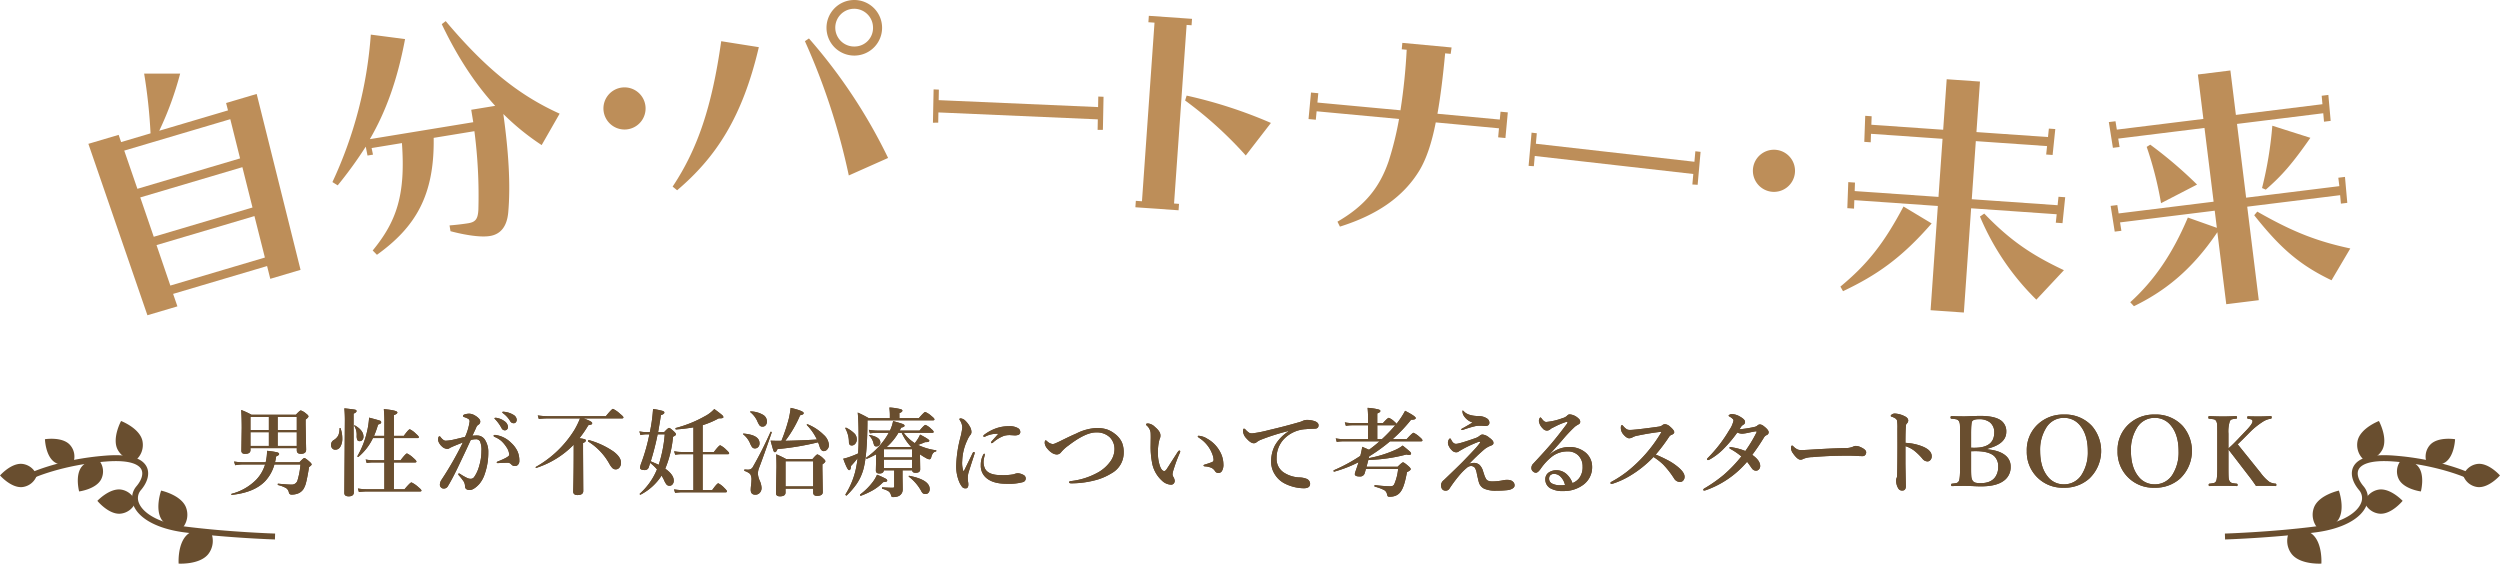 <svg xmlns="http://www.w3.org/2000/svg" width="900" height="202.918" viewBox="0 0 900 202.918">
  <g id="グループ_278" data-name="グループ 278" transform="translate(-92.657 -145.163)">
    <g id="グループ_235" data-name="グループ 235" transform="translate(124.472 145.163)">
      <path id="パス_150" data-name="パス 150" d="M101.141,177.514l10.9-3.232.881,2.6,10.6-3.142a190.2,190.2,0,0,0-2.306-21.51l12.964,0a116.889,116.889,0,0,1-7.526,20.576l24.746-7.331-.679-2.655,11.01-3.262,15.795,63.322-10.9,3.232-1.147-4.6-33.832,10.024,1.549,4.489-10.8,3.2Zm54.615,5.242-3.525-14.119-38.175,11.314,4.736,13.755Zm4.47,17.677-3.645-14.52L119.82,196.808l4.856,14.164Zm4.459,18.015-3.761-14.925-35.25,10.444,4.976,14.569Z" transform="translate(-101.141 -125.734)" fill="#bd8e59"/>
      <path id="パス_151" data-name="パス 151" d="M139.073,229.762c8.722-10.612,11.85-20.2,10.526-38.666l-10.916,1.789.495,2.374-1.972.326-.634-3.206a147.5,147.5,0,0,1-10.1,13.935l-1.9-1.181a150.525,150.525,0,0,0,13.822-53.088l12.33,1.609c-2.794,14.869-6.926,26.119-12.667,36.026l37.218-6.1c-.24-1.459-.495-3.019-.731-4.474l8.629-1.414c-7.29-7.987-13.552-17.531-19.237-29.411l1.421-1.088c13.92,16.511,25.912,26.5,41.017,33.311L199.9,191.816A87.918,87.918,0,0,1,186.1,180.622c1.852,13.256,2.67,25.4,1.763,35.478-.465,4.987-2.689,7.7-6.311,8.4-.1.019-.206.034-.311.049-3.221.529-8.692-.281-14.164-1.732l-.341-2.078c2.426-.187,5.044-.51,6.7-.78,2.6-.427,3.5-1.429,3.682-4.875a179.712,179.712,0,0,0-1.432-28.271l-14.659,2.4c.311,20.767-6.577,32.148-20.426,42.1Z" transform="translate(-36.717 -139.586)" fill="#bd8e59"/>
      <path id="パス_152" data-name="パス 152" d="M150.616,161.794a7.587,7.587,0,1,1,8.22,6.9A7.608,7.608,0,0,1,150.616,161.794Z" transform="translate(34.835 -122.093)" fill="#bd8e59"/>
      <path id="パス_153" data-name="パス 153" d="M157.23,212.336c9-13.534,14.152-28.747,17.49-52.338l13.545,2.145c-5.921,25.245-15.42,39.633-29.415,51.517Zm47.625-52.346L206.3,159a192.055,192.055,0,0,1,28.5,43.027l-14.149,6.3A238.457,238.457,0,0,0,204.855,159.99Zm7.774-4.541a10.005,10.005,0,1,1,10.286,9.72A10,10,0,0,1,212.628,155.449Zm16.74-.472a6.794,6.794,0,1,0-6.547,6.926A6.653,6.653,0,0,0,229.368,154.977Z" transform="translate(53.102 -145.163)" fill="#bd8e59"/>
      <path id="パス_154" data-name="パス 154" d="M182.457,153.744l1.894.083-.068,3.791,57.386,2.494.071-3.791,1.894.082-.233,11.9-1.9.023.071-3.791-57.386-2.494-.067,3.682-1.9.026Z" transform="translate(121.826 -121.565)" fill="#bd8e59"/>
      <path id="パス_155" data-name="パス 155" d="M201.816,213.285l2.209.158,4.515-64.3-2.205-.154.161-2.31,15.551,1.091-.165,2.31-1.785-.124-4.519,64.293,1.789.128-.165,2.31L201.655,215.6Zm17.741-36.123.547-1.759a166.577,166.577,0,0,1,30.345,9.84l-9.056,11.715A141.532,141.532,0,0,0,219.557,177.162Z" transform="translate(175.269 -140.986)" fill="#bd8e59"/>
      <path id="パス_156" data-name="パス 156" d="M228.691,213.647c9.619-5.557,15.086-12.03,18.427-21.765a115.967,115.967,0,0,0,3.746-15.206l-29.681-2.768-.281,3.041-2.625-.244.893-9.547,2.621.247-.315,3.356,29.895,2.786a210.841,210.841,0,0,0,2.242-21.795l-1.781-.165.214-2.31,17.726,1.654-.319,2.3-1.995-.184c-.765,8.179-1.657,15.5-2.767,21.746l22.444,2.093.262-2.831,2.625.244-.862,9.232-2.621-.247.3-3.251-22.759-2.122c-1.421,7.275-3.33,13.02-5.839,17.231-5.756,9.51-15.146,16.042-28.661,20.284Z" transform="translate(220.979 -133.844)" fill="#bd8e59"/>
      <path id="パス_157" data-name="パス 157" d="M240.473,157.9l1.883.217-.33,3.776,57.075,6.484.334-3.776,1.882.214-1.057,11.857-1.9-.109.334-3.78L241.62,166.3l-.319,3.675-1.9-.109Z" transform="translate(279.078 -110.145)" fill="#bd8e59"/>
      <path id="パス_158" data-name="パス 158" d="M261,166.144a7.584,7.584,0,1,1,6.544,8.5A7.6,7.6,0,0,1,261,166.144Z" transform="translate(338.288 -105.634)" fill="#bd8e59"/>
      <path id="パス_159" data-name="パス 159" d="M269.337,227.421c9.529-7.894,15.536-15.289,22.714-28.837l10.136,6.094c-10.909,12.547-19.89,18.682-31.908,24.394Zm2.835-37.616,2.415.169-.109,3.056,30.169,2.1,1.459-20.917-25.755-1.793-.1,3.053-2.314-.161.337-9.375,2.314.161-.109,3.056,25.86,1.8L307.6,152.77l11.981.836-1.267,18.184,25.755,1.793.315-3.041,2.314.161-.967,9.334-2.314-.161.319-3.037-25.65-1.789-1.455,20.917,30.9,2.153.315-3.041,2.419.169-.967,9.334-2.415-.169.315-3.041-30.8-2.145-2.614,37.526-11.981-.836,2.614-37.526-30.063-2.1-.109,3.056-2.415-.169Zm47.4,12.386,1.552-1.054c9.161,9.51,16.822,14.8,28.683,20.377l-9.93,10.609A91.863,91.863,0,0,1,319.575,202.191Z" transform="translate(361.393 -124.244)" fill="#bd8e59"/>
      <path id="パス_160" data-name="パス 160" d="M302.812,235.361c8.685-7.867,15.244-17.49,20.745-30.484l10.436,3.7-.765-6.169-34.08,4.219.48,3.019-2.4.3-1.466-9.266,2.4-.3.48,3.019,34.188-4.23-3.285-26.553-31.05,3.84.48,3.019-2.4.3-1.466-9.266,2.4-.3.48,3.015,31.155-3.851-1.98-15.994,11.707-1.451,1.98,16,31.155-3.855-.27-3.045,2.4-.3.836,9.345-2.4.3-.27-3.045-31.05,3.84,3.285,26.554,33.558-4.151-.375-3.03,2.4-.3.836,9.345-2.3.281-.274-3.045-33.45,4.14,4.163,33.663-11.708,1.448-3.206-25.927c-9.506,14.126-19.522,21.521-30.033,26.644Zm5.925-55.927,1.279-.795a152.777,152.777,0,0,1,16.849,14.366L313.9,199.7A128.7,128.7,0,0,0,308.737,179.434Zm38.707,24.611,1.11-1.305c12.678,7.241,21.27,10.635,33.483,13.267l-6.757,11.449C363.438,221.809,356.5,215.452,347.444,204.045Zm2.82-9.795a135.808,135.808,0,0,0,3.7-22.429l13.7,4.357c-6.491,9.292-10.207,13.575-16.054,18.649Z" transform="translate(432.257 -126.559)" fill="#bd8e59"/>
    </g>
    <g id="グループ_259" data-name="グループ 259" transform="translate(175.936 291.858)">
      <g id="グループ_258" data-name="グループ 258">
        <g id="グループ_236" data-name="グループ 236" transform="translate(0 0.893)">
          <path id="パス_161" data-name="パス 161" d="M130.367,204.136l-.034.139a14.5,14.5,0,0,1-3.169,5.734q-3.9,4.2-12.131,5.077c-.113.022-.169-.049-.169-.217a.152.152,0,0,1,.105-.169,19.263,19.263,0,0,0,8.906-5.111,13.7,13.7,0,0,0,3.15-5.452h-7.909a16.436,16.436,0,0,0-2.869.274l-.386-1.335a20.427,20.427,0,0,0,3.188.27h8.182a17.158,17.158,0,0,0,.487-4.114,27.589,27.589,0,0,1,3.645.536c.473.146.709.352.709.611,0,.292-.364.578-1.08.859a21.134,21.134,0,0,1-.4,2.107h8.8c.934-1.009,1.519-1.519,1.755-1.519.255,0,.881.439,1.871,1.316.506.439.757.773.757.994,0,.184-.307.491-.926.93q-.641,3.949-1.1,5.67a7.853,7.853,0,0,1-.982,2.344,4.223,4.223,0,0,1-1.871,1.485,6.094,6.094,0,0,1-2.31.42.913.913,0,0,1-.994-.724,2.429,2.429,0,0,0-1.012-1.62,11.281,11.281,0,0,0-2.887-1.095c-.075-.023-.116-.1-.116-.236,0-.2.052-.278.15-.255,2.265.225,3.881.338,4.86.338a2.128,2.128,0,0,0,2.04-1.316,27.263,27.263,0,0,0,1.132-5.94Zm-8.617-5.869v.694c0,.9-.626,1.346-1.875,1.346a1.607,1.607,0,0,1-1.1-.285,1.269,1.269,0,0,1-.285-.926l.116-8.115q0-3.729-.187-6.461a30.755,30.755,0,0,1,3.7,1.721H138.1c.953-1.035,1.552-1.552,1.785-1.552a5.692,5.692,0,0,1,1.942,1.181c.525.394.795.713.795.96,0,.281-.341.66-1.016,1.133v1.8l.187,9.056c0,.994-.637,1.485-1.909,1.485-.967,0-1.451-.412-1.451-1.249v-.791Zm0-6.529h6.63v-4.706h-6.63Zm0,.795v4.943h6.63v-4.943Zm16.68-.795v-4.706h-6.881v4.706Zm0,5.737v-4.943h-6.881v4.943Z" transform="translate(-114.865 -184.52)" fill="#694e2f"/>
          <path id="パス_162" data-name="パス 162" d="M130.367,204.136l-.034.139a14.5,14.5,0,0,1-3.169,5.734q-3.9,4.2-12.131,5.077c-.113.022-.169-.049-.169-.217a.152.152,0,0,1,.105-.169,19.263,19.263,0,0,0,8.906-5.111,13.7,13.7,0,0,0,3.15-5.452h-7.909a16.436,16.436,0,0,0-2.869.274l-.386-1.335a20.427,20.427,0,0,0,3.188.27h8.182a17.158,17.158,0,0,0,.487-4.114,27.589,27.589,0,0,1,3.645.536c.473.146.709.352.709.611,0,.292-.364.578-1.08.859a21.134,21.134,0,0,1-.4,2.107h8.8c.934-1.009,1.519-1.519,1.755-1.519.255,0,.881.439,1.871,1.316.506.439.757.773.757.994,0,.184-.307.491-.926.93q-.641,3.949-1.1,5.67a7.853,7.853,0,0,1-.982,2.344,4.223,4.223,0,0,1-1.871,1.485,6.094,6.094,0,0,1-2.31.42.913.913,0,0,1-.994-.724,2.429,2.429,0,0,0-1.012-1.62,11.281,11.281,0,0,0-2.887-1.095c-.075-.023-.116-.1-.116-.236,0-.2.052-.278.15-.255,2.265.225,3.881.338,4.86.338a2.128,2.128,0,0,0,2.04-1.316,27.263,27.263,0,0,0,1.132-5.94Zm-8.617-5.869v.694c0,.9-.626,1.346-1.875,1.346a1.607,1.607,0,0,1-1.1-.285,1.269,1.269,0,0,1-.285-.926l.116-8.115q0-3.729-.187-6.461a30.755,30.755,0,0,1,3.7,1.721H138.1c.953-1.035,1.552-1.552,1.785-1.552a5.692,5.692,0,0,1,1.942,1.181c.525.394.795.713.795.96,0,.281-.341.66-1.016,1.133v1.8l.187,9.056c0,.994-.637,1.485-1.909,1.485-.967,0-1.451-.412-1.451-1.249v-.791Zm0-6.529h6.63v-4.706h-6.63Zm0,.795v4.943h6.63v-4.943Zm16.68-.795v-4.706h-6.881v4.706Zm0,5.737v-4.943h-6.881v4.943Z" transform="translate(-114.865 -184.52)" fill="#694e2f"/>
        </g>
        <g id="グループ_237" data-name="グループ 237" transform="translate(35.895 0.304)">
          <path id="パス_163" data-name="パス 163" d="M127.861,191.548a10.736,10.736,0,0,1,.626,3.626,5.565,5.565,0,0,1-.712,3.019,2.031,2.031,0,0,1-1.819,1.061,1.385,1.385,0,0,1-1.147-.555,1.814,1.814,0,0,1-.371-1.162,1.955,1.955,0,0,1,.96-1.736,4.6,4.6,0,0,0,1.672-1.706,7.2,7.2,0,0,0,.439-2.479c0-.112.064-.169.2-.169A.163.163,0,0,1,127.861,191.548Zm5.752-6.191c0,.326-.356.63-1.061.911v4.624l.1,23.666q0,1.485-1.875,1.485c-1.031,0-1.552-.4-1.552-1.215l.188-26.081q0-2.514-.188-4.384,3.426.371,3.949.506C133.467,184.948,133.613,185.109,133.613,185.357Zm2.5,9.21a1.7,1.7,0,0,1-.42,1.2,1.209,1.209,0,0,1-.934.409.877.877,0,0,1-.893-.491,4.114,4.114,0,0,1-.2-1.552,6.093,6.093,0,0,0-.859-3.443.11.11,0,0,1-.034-.083.119.119,0,0,1,.135-.135.153.153,0,0,1,.067.019Q136.111,192.27,136.111,194.567Zm10.946.506v7.98h2.411q1.873-2.447,2.314-2.449a9.2,9.2,0,0,1,2.359,1.691c.686.592,1.031,1,1.031,1.211s-.146.337-.439.337h-7.676v9.649h3.829q2.076-2.464,2.5-2.46a9.845,9.845,0,0,1,2.479,1.7q1.114.911,1.114,1.215c0,.225-.154.338-.457.338H137.374a27.453,27.453,0,0,0-2.9.2l-.367-1.264a19.1,19.1,0,0,0,3.067.27h6.461v-9.649h-4.151a15.5,15.5,0,0,0-2.209.2l-.371-1.264a12.71,12.71,0,0,0,2.516.27h4.215v-7.98h-4.117a19.987,19.987,0,0,1-5.242,6.78.2.2,0,0,1-.086.019c-.169,0-.251-.09-.251-.27a.147.147,0,0,1,.015-.068,31.23,31.23,0,0,0,3.457-8.872,29.1,29.1,0,0,0,.727-4.943q3.4.894,3.911,1.1a.6.6,0,0,1,.439.559.482.482,0,0,1-.2.435,4.944,4.944,0,0,1-.93.424,35.044,35.044,0,0,1-1.447,4.05h3.727v-4.71a45.734,45.734,0,0,0-.2-4.924q4.871.439,4.875,1.2,0,.529-1.249.945v7.492h3.559q1.721-2.379,2.175-2.378a8.167,8.167,0,0,1,2.246,1.65c.66.574.994.968.994,1.181s-.146.337-.439.337Z" transform="translate(-124.437 -184.363)" fill="#694e2f"/>
          <path id="パス_164" data-name="パス 164" d="M127.861,191.548a10.736,10.736,0,0,1,.626,3.626,5.565,5.565,0,0,1-.712,3.019,2.031,2.031,0,0,1-1.819,1.061,1.385,1.385,0,0,1-1.147-.555,1.814,1.814,0,0,1-.371-1.162,1.955,1.955,0,0,1,.96-1.736,4.6,4.6,0,0,0,1.672-1.706,7.2,7.2,0,0,0,.439-2.479c0-.112.064-.169.2-.169A.163.163,0,0,1,127.861,191.548Zm5.752-6.191c0,.326-.356.63-1.061.911v4.624l.1,23.666q0,1.485-1.875,1.485c-1.031,0-1.552-.4-1.552-1.215l.188-26.081q0-2.514-.188-4.384,3.426.371,3.949.506C133.467,184.948,133.613,185.109,133.613,185.357Zm2.5,9.21a1.7,1.7,0,0,1-.42,1.2,1.209,1.209,0,0,1-.934.409.877.877,0,0,1-.893-.491,4.114,4.114,0,0,1-.2-1.552,6.093,6.093,0,0,0-.859-3.443.11.11,0,0,1-.034-.083.119.119,0,0,1,.135-.135.153.153,0,0,1,.067.019Q136.111,192.27,136.111,194.567Zm10.946.506v7.98h2.411q1.873-2.447,2.314-2.449a9.2,9.2,0,0,1,2.359,1.691c.686.592,1.031,1,1.031,1.211s-.146.337-.439.337h-7.676v9.649h3.829q2.076-2.464,2.5-2.46a9.845,9.845,0,0,1,2.479,1.7q1.114.911,1.114,1.215c0,.225-.154.338-.457.338H137.374a27.453,27.453,0,0,0-2.9.2l-.367-1.264a19.1,19.1,0,0,0,3.067.27h6.461v-9.649h-4.151a15.5,15.5,0,0,0-2.209.2l-.371-1.264a12.71,12.71,0,0,0,2.516.27h4.215v-7.98h-4.117a19.987,19.987,0,0,1-5.242,6.78.2.2,0,0,1-.086.019c-.169,0-.251-.09-.251-.27a.147.147,0,0,1,.015-.068,31.23,31.23,0,0,0,3.457-8.872,29.1,29.1,0,0,0,.727-4.943q3.4.894,3.911,1.1a.6.6,0,0,1,.439.559.482.482,0,0,1-.2.435,4.944,4.944,0,0,1-.93.424,35.044,35.044,0,0,1-1.447,4.05h3.727v-4.71a45.734,45.734,0,0,0-.2-4.924q4.871.439,4.875,1.2,0,.529-1.249.945v7.492h3.559q1.721-2.379,2.175-2.378a8.167,8.167,0,0,1,2.246,1.65c.66.574.994.968.994,1.181s-.146.337-.439.337Z" transform="translate(-124.437 -184.363)" fill="#694e2f"/>
        </g>
        <g id="グループ_238" data-name="グループ 238" transform="translate(74.448 1.519)">
          <path id="パス_165" data-name="パス 165" d="M147.048,193.357a10.838,10.838,0,0,1,1.8-.1,3.351,3.351,0,0,1,2.936,1.92,7.855,7.855,0,0,1,.994,4.084A23.089,23.089,0,0,1,151.5,207.1a10.7,10.7,0,0,1-2.04,3.694q-1.958,2.076-3.375,2.074c-1.166,0-1.736-.518-1.7-1.549a3.241,3.241,0,0,0-.694-1.841,20.579,20.579,0,0,0-1.481-1.856.843.843,0,0,1-.236-.42.239.239,0,0,1,.27-.27.838.838,0,0,1,.457.2,18.924,18.924,0,0,0,2.344,1.35,3.436,3.436,0,0,0,1.313.371,1.582,1.582,0,0,0,1.316-.626,12.464,12.464,0,0,0,1.8-3.93,18.59,18.59,0,0,0,.829-5.482,7.845,7.845,0,0,0-.506-3.457,1.623,1.623,0,0,0-1.534-.758,7.159,7.159,0,0,0-1.8.266c-.349.746-.893,1.9-1.62,3.476q-2.3,4.877-3.24,6.814-1.924,3.949-3.424,6.427a1.624,1.624,0,0,1-1.519.761,1.279,1.279,0,0,1-.96-.458,1.342,1.342,0,0,1-.356-.926,3.452,3.452,0,0,1,.66-1.856,117.843,117.843,0,0,0,7.624-13.342q-2.447.945-3.761,1.519c-.63.293-.964.454-1,.488a1.238,1.238,0,0,1-.893.3,3,3,0,0,1-1.943-.926,4.5,4.5,0,0,1-.956-1.23,2.452,2.452,0,0,1-.356-1.114c0-.833.173-1.249.521-1.249q.186,0,.439.371c.63.81,1.223,1.215,1.77,1.215a16.155,16.155,0,0,0,2.97-.424q.219-.034,4-.964a19.553,19.553,0,0,0,1.635-5.512,1.076,1.076,0,0,0-.521-1.013,9.1,9.1,0,0,0-1.35-.574c-.349-.135-.521-.251-.521-.356,0-.289.2-.5.589-.622a5.406,5.406,0,0,1,1.687-.27,4.252,4.252,0,0,1,2.006.641,5.826,5.826,0,0,1,1.639,1.331,1.541,1.541,0,0,1,.3.964,1.36,1.36,0,0,1-.795,1.11,2.281,2.281,0,0,0-.727,1.065c-.109.27-.319.72-.622,1.35C147.434,192.524,147.205,193.019,147.048,193.357Zm12.855,9.7q-1.232,0-2.666.067c-.506.045-.851.068-1.031.068-.255,0-.386-.079-.386-.236,0-.124.1-.229.3-.319q4.2-1.654,4.2-2.411a5.363,5.363,0,0,0-1.031-2.835,10.791,10.791,0,0,0-1.837-2.194,8.618,8.618,0,0,0-2.141-1.331c-.416-.169-.622-.334-.622-.491,0-.225.172-.338.521-.338l.236.034a9.894,9.894,0,0,1,5.6,2.869,9.716,9.716,0,0,1,2.3,3.135,8.28,8.28,0,0,1,.608,3.259,1.984,1.984,0,0,1-.559,1.519,1.492,1.492,0,0,1-.9.386h-.15a1.638,1.638,0,0,1-1.267-.559A1.758,1.758,0,0,0,159.9,203.054ZM155.718,186.9a6.648,6.648,0,0,1,2.869,1.2,2.73,2.73,0,0,1,1.283,2.074,1.243,1.243,0,0,1-.323.862,1.059,1.059,0,0,1-.825.352,1.3,1.3,0,0,1-1.162-.791,14.741,14.741,0,0,0-2.175-3.052c-.263-.247-.39-.394-.39-.439a.2.2,0,0,1,.169-.2,1.112,1.112,0,0,1,.3-.034A.64.64,0,0,1,155.718,186.9Zm2.767-2.179a7.557,7.557,0,0,1,3.274,1.065,2.229,2.229,0,0,1,1.249,1.77,1.376,1.376,0,0,1-.356.979.972.972,0,0,1-.709.3,1.421,1.421,0,0,1-1.282-.758,9.329,9.329,0,0,0-2.411-2.715c-.281-.2-.424-.341-.424-.409a.228.228,0,0,1,.1-.218.693.693,0,0,1,.27-.049A1.687,1.687,0,0,1,158.485,184.717Z" transform="translate(-134.718 -184.687)" fill="#694e2f"/>
          <path id="パス_166" data-name="パス 166" d="M147.048,193.357a10.838,10.838,0,0,1,1.8-.1,3.351,3.351,0,0,1,2.936,1.92,7.855,7.855,0,0,1,.994,4.084A23.089,23.089,0,0,1,151.5,207.1a10.7,10.7,0,0,1-2.04,3.694q-1.958,2.076-3.375,2.074c-1.166,0-1.736-.518-1.7-1.549a3.241,3.241,0,0,0-.694-1.841,20.579,20.579,0,0,0-1.481-1.856.843.843,0,0,1-.236-.42.239.239,0,0,1,.27-.27.838.838,0,0,1,.457.2,18.924,18.924,0,0,0,2.344,1.35,3.436,3.436,0,0,0,1.313.371,1.582,1.582,0,0,0,1.316-.626,12.464,12.464,0,0,0,1.8-3.93,18.59,18.59,0,0,0,.829-5.482,7.845,7.845,0,0,0-.506-3.457,1.623,1.623,0,0,0-1.534-.758,7.159,7.159,0,0,0-1.8.266c-.349.746-.893,1.9-1.62,3.476q-2.3,4.877-3.24,6.814-1.924,3.949-3.424,6.427a1.624,1.624,0,0,1-1.519.761,1.279,1.279,0,0,1-.96-.458,1.342,1.342,0,0,1-.356-.926,3.452,3.452,0,0,1,.66-1.856,117.843,117.843,0,0,0,7.624-13.342q-2.447.945-3.761,1.519c-.63.293-.964.454-1,.488a1.238,1.238,0,0,1-.893.3,3,3,0,0,1-1.943-.926,4.5,4.5,0,0,1-.956-1.23,2.452,2.452,0,0,1-.356-1.114c0-.833.173-1.249.521-1.249q.186,0,.439.371c.63.81,1.223,1.215,1.77,1.215a16.155,16.155,0,0,0,2.97-.424q.219-.034,4-.964a19.553,19.553,0,0,0,1.635-5.512,1.076,1.076,0,0,0-.521-1.013,9.1,9.1,0,0,0-1.35-.574c-.349-.135-.521-.251-.521-.356,0-.289.2-.5.589-.622a5.406,5.406,0,0,1,1.687-.27,4.252,4.252,0,0,1,2.006.641,5.826,5.826,0,0,1,1.639,1.331,1.541,1.541,0,0,1,.3.964,1.36,1.36,0,0,1-.795,1.11,2.281,2.281,0,0,0-.727,1.065c-.109.27-.319.72-.622,1.35C147.434,192.524,147.205,193.019,147.048,193.357Zm12.855,9.7q-1.232,0-2.666.067c-.506.045-.851.068-1.031.068-.255,0-.386-.079-.386-.236,0-.124.1-.229.3-.319q4.2-1.654,4.2-2.411a5.363,5.363,0,0,0-1.031-2.835,10.791,10.791,0,0,0-1.837-2.194,8.618,8.618,0,0,0-2.141-1.331c-.416-.169-.622-.334-.622-.491,0-.225.172-.338.521-.338l.236.034a9.894,9.894,0,0,1,5.6,2.869,9.716,9.716,0,0,1,2.3,3.135,8.28,8.28,0,0,1,.608,3.259,1.984,1.984,0,0,1-.559,1.519,1.492,1.492,0,0,1-.9.386h-.15a1.638,1.638,0,0,1-1.267-.559A1.758,1.758,0,0,0,159.9,203.054ZM155.718,186.9a6.648,6.648,0,0,1,2.869,1.2,2.73,2.73,0,0,1,1.283,2.074,1.243,1.243,0,0,1-.323.862,1.059,1.059,0,0,1-.825.352,1.3,1.3,0,0,1-1.162-.791,14.741,14.741,0,0,0-2.175-3.052c-.263-.247-.39-.394-.39-.439a.2.2,0,0,1,.169-.2,1.112,1.112,0,0,1,.3-.034A.64.64,0,0,1,155.718,186.9Zm2.767-2.179a7.557,7.557,0,0,1,3.274,1.065,2.229,2.229,0,0,1,1.249,1.77,1.376,1.376,0,0,1-.356.979.972.972,0,0,1-.709.3,1.421,1.421,0,0,1-1.282-.758,9.329,9.329,0,0,0-2.411-2.715c-.281-.2-.424-.341-.424-.409a.228.228,0,0,1,.1-.218.693.693,0,0,1,.27-.049A1.687,1.687,0,0,1,158.485,184.717Z" transform="translate(-134.718 -184.687)" fill="#694e2f"/>
        </g>
        <g id="グループ_239" data-name="グループ 239" transform="translate(109.563 0.506)">
          <path id="パス_167" data-name="パス 167" d="M161.306,187.841q3.116,1.08,3.12,1.688a.5.5,0,0,1-.266.487,7.316,7.316,0,0,1-1.118.27,39.29,39.29,0,0,1-3.221,4.706,9.632,9.632,0,0,1,1.976.371c.233.09.349.229.349.424,0,.337-.334.645-1.009.926v2.835l.082,14.4q0,1.485-2.074,1.485c-1.035,0-1.549-.427-1.549-1.282q.18-5.867.18-16.125v-.724a33,33,0,0,1-13.455,8.347l-.052.015c-.124,0-.188-.079-.188-.236a.133.133,0,0,1,.052-.116,38.544,38.544,0,0,0,13.9-13.324,29.663,29.663,0,0,0,2.025-4.151h-11.64a31.184,31.184,0,0,0-3.2.2l-.39-1.267a26.4,26.4,0,0,0,3.626.27h20.9c1.429-1.755,2.287-2.629,2.565-2.629a10.337,10.337,0,0,1,2.6,1.837c.765.608,1.148,1.016,1.148,1.23,0,.236-.158.356-.473.356ZM174.8,203.782a2.613,2.613,0,0,1-.607,1.8,1.636,1.636,0,0,1-1.294.607,1.685,1.685,0,0,1-1.166-.454,6.731,6.731,0,0,1-1.046-1.417,22.058,22.058,0,0,0-7.744-8.182.137.137,0,0,1-.03-.1.417.417,0,0,1,.109-.27c.071-.09.142-.127.21-.116a29.748,29.748,0,0,1,8.872,4.114Q174.8,201.791,174.8,203.782Z" transform="translate(-144.082 -184.417)" fill="#694e2f"/>
          <path id="パス_168" data-name="パス 168" d="M161.306,187.841q3.116,1.08,3.12,1.688a.5.5,0,0,1-.266.487,7.316,7.316,0,0,1-1.118.27,39.29,39.29,0,0,1-3.221,4.706,9.632,9.632,0,0,1,1.976.371c.233.09.349.229.349.424,0,.337-.334.645-1.009.926v2.835l.082,14.4q0,1.485-2.074,1.485c-1.035,0-1.549-.427-1.549-1.282q.18-5.867.18-16.125v-.724a33,33,0,0,1-13.455,8.347l-.052.015c-.124,0-.188-.079-.188-.236a.133.133,0,0,1,.052-.116,38.544,38.544,0,0,0,13.9-13.324,29.663,29.663,0,0,0,2.025-4.151h-11.64a31.184,31.184,0,0,0-3.2.2l-.39-1.267a26.4,26.4,0,0,0,3.626.27h20.9c1.429-1.755,2.287-2.629,2.565-2.629a10.337,10.337,0,0,1,2.6,1.837c.765.608,1.148,1.016,1.148,1.23,0,.236-.158.356-.473.356ZM174.8,203.782a2.613,2.613,0,0,1-.607,1.8,1.636,1.636,0,0,1-1.294.607,1.685,1.685,0,0,1-1.166-.454,6.731,6.731,0,0,1-1.046-1.417,22.058,22.058,0,0,0-7.744-8.182.137.137,0,0,1-.03-.1.417.417,0,0,1,.109-.27c.071-.09.142-.127.21-.116a29.748,29.748,0,0,1,8.872,4.114Q174.8,201.791,174.8,203.782Z" transform="translate(-144.082 -184.417)" fill="#694e2f"/>
        </g>
        <g id="グループ_240" data-name="グループ 240" transform="translate(146.905 0.54)">
          <path id="パス_169" data-name="パス 169" d="M157.633,193.55H156.6a9.5,9.5,0,0,0-2.175.27l-.39-1.331a13.454,13.454,0,0,0,2.565.27h1.2l.255-1.249a57.519,57.519,0,0,0,.9-7.084,26.455,26.455,0,0,1,3.439.69c.416.146.626.345.626.593,0,.371-.412.679-1.234.926q-.371,2.531-1.012,6.124h2.175c.934-1.012,1.523-1.519,1.774-1.519s.818.427,1.751,1.283c.484.45.728.791.728,1.027,0,.27-.356.559-1.061.863a38.8,38.8,0,0,1-2.8,11.5q3.066,2.171,3.071,4.282a2,2,0,0,1-.491,1.4,1.325,1.325,0,0,1-1.028.473,1.4,1.4,0,0,1-1.114-.487,7.153,7.153,0,0,1-.926-1.687,16.471,16.471,0,0,0-.829-1.485,19.774,19.774,0,0,1-7.541,6.847l-.034.019c-.2,0-.3-.1-.3-.285a.091.091,0,0,1,.034-.067,23.878,23.878,0,0,0,6.195-8.756,15.127,15.127,0,0,0-2.467-2.329l-.5,1.568a1.464,1.464,0,0,1-1.538,1c-1.08,0-1.616-.3-1.616-.9a8.35,8.35,0,0,1,.487-1.7A65.258,65.258,0,0,0,157.633,193.55Zm2.97,0a94.435,94.435,0,0,1-2.479,9.716q2.312.979,2.869,1.267a48.723,48.723,0,0,0,2.175-10.984Zm12.889,20.074V200.7h-4.384a14.9,14.9,0,0,0-2.175.2l-.39-1.264a13.418,13.418,0,0,0,2.565.27h4.384v-8.872a61.96,61.96,0,0,1-6.259.761c-.135,0-.2-.12-.2-.356,0-.1.03-.157.083-.169a43.073,43.073,0,0,0,10.459-4.219A11.99,11.99,0,0,0,181,184.441c1.553,1.136,2.509,1.886,2.884,2.243a1.034,1.034,0,0,1,.39.675c0,.281-.375.424-1.114.424h-.544a31.211,31.211,0,0,1-5.8,2.464v9.664h4.046q1.828-2.413,2.28-2.411a8.15,8.15,0,0,1,2.242,1.688c.641.585.96.979.96,1.181,0,.225-.146.338-.435.338h-9.094v12.919h3.424q1.755-2.447,2.209-2.445a8.046,8.046,0,0,1,2.179,1.688c.615.585.926.99.926,1.211s-.146.341-.439.341H169.374a19.214,19.214,0,0,0-2.479.2l-.39-1.268a16.313,16.313,0,0,0,2.835.27Z" transform="translate(-154.04 -184.426)" fill="#694e2f"/>
          <path id="パス_170" data-name="パス 170" d="M157.633,193.55H156.6a9.5,9.5,0,0,0-2.175.27l-.39-1.331a13.454,13.454,0,0,0,2.565.27h1.2l.255-1.249a57.519,57.519,0,0,0,.9-7.084,26.455,26.455,0,0,1,3.439.69c.416.146.626.345.626.593,0,.371-.412.679-1.234.926q-.371,2.531-1.012,6.124h2.175c.934-1.012,1.523-1.519,1.774-1.519s.818.427,1.751,1.283c.484.45.728.791.728,1.027,0,.27-.356.559-1.061.863a38.8,38.8,0,0,1-2.8,11.5q3.066,2.171,3.071,4.282a2,2,0,0,1-.491,1.4,1.325,1.325,0,0,1-1.028.473,1.4,1.4,0,0,1-1.114-.487,7.153,7.153,0,0,1-.926-1.687,16.471,16.471,0,0,0-.829-1.485,19.774,19.774,0,0,1-7.541,6.847l-.034.019c-.2,0-.3-.1-.3-.285a.091.091,0,0,1,.034-.067,23.878,23.878,0,0,0,6.195-8.756,15.127,15.127,0,0,0-2.467-2.329l-.5,1.568a1.464,1.464,0,0,1-1.538,1c-1.08,0-1.616-.3-1.616-.9a8.35,8.35,0,0,1,.487-1.7A65.258,65.258,0,0,0,157.633,193.55Zm2.97,0a94.435,94.435,0,0,1-2.479,9.716q2.312.979,2.869,1.267a48.723,48.723,0,0,0,2.175-10.984Zm12.889,20.074V200.7h-4.384a14.9,14.9,0,0,0-2.175.2l-.39-1.264a13.418,13.418,0,0,0,2.565.27h4.384v-8.872a61.96,61.96,0,0,1-6.259.761c-.135,0-.2-.12-.2-.356,0-.1.03-.157.083-.169a43.073,43.073,0,0,0,10.459-4.219A11.99,11.99,0,0,0,181,184.441c1.553,1.136,2.509,1.886,2.884,2.243a1.034,1.034,0,0,1,.39.675c0,.281-.375.424-1.114.424h-.544a31.211,31.211,0,0,1-5.8,2.464v9.664h4.046q1.828-2.413,2.28-2.411a8.15,8.15,0,0,1,2.242,1.688c.641.585.96.979.96,1.181,0,.225-.146.338-.435.338h-9.094v12.919h3.424q1.755-2.447,2.209-2.445a8.046,8.046,0,0,1,2.179,1.688c.615.585.926.99.926,1.211s-.146.341-.439.341H169.374a19.214,19.214,0,0,0-2.479.2l-.39-1.268a16.313,16.313,0,0,0,2.835.27Z" transform="translate(-154.04 -184.426)" fill="#694e2f"/>
        </g>
        <g id="グループ_241" data-name="グループ 241" transform="translate(184.21 0.135)">
          <path id="パス_171" data-name="パス 171" d="M169.928,197.068a1.882,1.882,0,0,1-.54,1.417,1.588,1.588,0,0,1-1.147.439,1.243,1.243,0,0,1-1.027-.521,7.99,7.99,0,0,1-.776-1.519,8.4,8.4,0,0,0-2.378-3.038c-.049-.034-.071-.067-.071-.1,0-.113.071-.169.206-.169Q169.932,194.072,169.928,197.068Zm4.384-3.877q-2.728,7.942-4.485,12.566a6.133,6.133,0,0,0-.487,2.194,7.235,7.235,0,0,0,.656,2.58,7.028,7.028,0,0,1,.66,2.565,2.5,2.5,0,0,1-.713,1.871,2.071,2.071,0,0,1-1.534.608c-1.1,0-1.65-.585-1.65-1.755a14.224,14.224,0,0,1,.135-1.736,15.612,15.612,0,0,0,.131-1.687,3.8,3.8,0,0,0-.469-2.276,5.5,5.5,0,0,0-2.025-1.095c-.06-.023-.086-.09-.086-.206,0-.236.068-.341.2-.319a10.541,10.541,0,0,0,1.166.068,1.867,1.867,0,0,0,1.65-.863,135.767,135.767,0,0,0,6.427-12.716c.011-.045.053-.068.116-.068.206,0,.3.079.3.236Zm-1.717-4a1.991,1.991,0,0,1-.555,1.485,1.41,1.41,0,0,1-1,.4,1.377,1.377,0,0,1-1.148-.51,9.358,9.358,0,0,1-.825-1.6,8.9,8.9,0,0,0-2.449-3.1.1.1,0,0,1-.064-.1c0-.112.064-.169.2-.169a9.28,9.28,0,0,1,4.5,1.264A2.762,2.762,0,0,1,172.594,189.193Zm18.4,7.522a98.251,98.251,0,0,1-14.606,2.445c-.292.742-.6,1.114-.926,1.114-.229,0-.412-.214-.559-.641s-.48-1.586-.994-3.51c1.1.049,2.4.068,3.9.068a63.76,63.76,0,0,0,2.666-8.01,32.632,32.632,0,0,0,.656-3.863q4.691,1.1,4.691,1.886c0,.383-.431.641-1.282.776a43.079,43.079,0,0,1-5.347,9.21q6.649-.163,11.4-.472a18.991,18.991,0,0,0-3.626-5.209.125.125,0,0,1-.034-.086q0-.2.236-.2a.215.215,0,0,1,.082.015,17.689,17.689,0,0,1,5.786,3.8,5.421,5.421,0,0,1,1.875,3.611,2.343,2.343,0,0,1-.626,1.635,1.592,1.592,0,0,1-1.211.607c-.668,0-1.17-.54-1.519-1.62A13.429,13.429,0,0,0,191,196.715ZM189.244,213.4h-9.956v1.384c0,.922-.664,1.384-2.006,1.384-.945,0-1.417-.375-1.417-1.114l.169-9.5q0-2.3-.1-4.523a37.974,37.974,0,0,1,3.592,1.721H189q1.418-1.682,1.792-1.684a6.205,6.205,0,0,1,2.006,1.38c.547.484.829.84.829,1.065q0,.456-1.069,1.148v1.654l.139,8.295c0,.926-.694,1.388-2.074,1.388q-1.384,0-1.384-1.215Zm0-.8v-9.056h-9.956V212.6Z" transform="translate(-163.988 -184.318)" fill="#694e2f"/>
          <path id="パス_172" data-name="パス 172" d="M169.928,197.068a1.882,1.882,0,0,1-.54,1.417,1.588,1.588,0,0,1-1.147.439,1.243,1.243,0,0,1-1.027-.521,7.99,7.99,0,0,1-.776-1.519,8.4,8.4,0,0,0-2.378-3.038c-.049-.034-.071-.067-.071-.1,0-.113.071-.169.206-.169Q169.932,194.072,169.928,197.068Zm4.384-3.877q-2.728,7.942-4.485,12.566a6.133,6.133,0,0,0-.487,2.194,7.235,7.235,0,0,0,.656,2.58,7.028,7.028,0,0,1,.66,2.565,2.5,2.5,0,0,1-.713,1.871,2.071,2.071,0,0,1-1.534.608c-1.1,0-1.65-.585-1.65-1.755a14.224,14.224,0,0,1,.135-1.736,15.612,15.612,0,0,0,.131-1.687,3.8,3.8,0,0,0-.469-2.276,5.5,5.5,0,0,0-2.025-1.095c-.06-.023-.086-.09-.086-.206,0-.236.068-.341.2-.319a10.541,10.541,0,0,0,1.166.068,1.867,1.867,0,0,0,1.65-.863,135.767,135.767,0,0,0,6.427-12.716c.011-.045.053-.068.116-.068.206,0,.3.079.3.236Zm-1.717-4a1.991,1.991,0,0,1-.555,1.485,1.41,1.41,0,0,1-1,.4,1.377,1.377,0,0,1-1.148-.51,9.358,9.358,0,0,1-.825-1.6,8.9,8.9,0,0,0-2.449-3.1.1.1,0,0,1-.064-.1c0-.112.064-.169.2-.169a9.28,9.28,0,0,1,4.5,1.264A2.762,2.762,0,0,1,172.594,189.193Zm18.4,7.522a98.251,98.251,0,0,1-14.606,2.445c-.292.742-.6,1.114-.926,1.114-.229,0-.412-.214-.559-.641s-.48-1.586-.994-3.51c1.1.049,2.4.068,3.9.068a63.76,63.76,0,0,0,2.666-8.01,32.632,32.632,0,0,0,.656-3.863q4.691,1.1,4.691,1.886c0,.383-.431.641-1.282.776a43.079,43.079,0,0,1-5.347,9.21q6.649-.163,11.4-.472a18.991,18.991,0,0,0-3.626-5.209.125.125,0,0,1-.034-.086q0-.2.236-.2a.215.215,0,0,1,.082.015,17.689,17.689,0,0,1,5.786,3.8,5.421,5.421,0,0,1,1.875,3.611,2.343,2.343,0,0,1-.626,1.635,1.592,1.592,0,0,1-1.211.607c-.668,0-1.17-.54-1.519-1.62A13.429,13.429,0,0,0,191,196.715ZM189.244,213.4h-9.956v1.384c0,.922-.664,1.384-2.006,1.384-.945,0-1.417-.375-1.417-1.114l.169-9.5q0-2.3-.1-4.523a37.974,37.974,0,0,1,3.592,1.721H189q1.418-1.682,1.792-1.684a6.205,6.205,0,0,1,2.006,1.38c.547.484.829.84.829,1.065q0,.456-1.069,1.148v1.654l.139,8.295c0,.926-.694,1.388-2.074,1.388q-1.384,0-1.384-1.215Zm0-.8v-9.056h-9.956V212.6Z" transform="translate(-163.988 -184.318)" fill="#694e2f"/>
        </g>
        <g id="グループ_242" data-name="グループ 242" transform="translate(220.288)">
          <path id="パス_173" data-name="パス 173" d="M193.821,188.111h7.016q1.907-2.211,2.28-2.212a7.581,7.581,0,0,1,2.31,1.519c.671.518,1.009.9,1.009,1.147,0,.225-.176.338-.521.338h-23.6v1.35q-.1,11.571-1.523,16.515a17.758,17.758,0,0,1-2.46,5.16,28.349,28.349,0,0,1-3.491,4.031.1.1,0,0,1-.068.037.353.353,0,0,1-.247-.135.394.394,0,0,1-.124-.255.064.064,0,0,1,.015-.049,28.415,28.415,0,0,0,3.679-8.925,39.072,39.072,0,0,0,.69-4.114,31.325,31.325,0,0,1-2.377,2.8c-.03,1.012-.263,1.519-.69,1.519s-1.121-1.372-2.111-4.117a16.87,16.87,0,0,0,2.111-.589,33.891,33.891,0,0,0,3.236-1.3q.186-2.61.188-4.942,0-6.694-.319-9.78a43.113,43.113,0,0,1,3.945,2.006h7.624v-1.316q0-.742-.169-2.512a21.269,21.269,0,0,1,4.065.607c.405.131.608.307.608.521,0,.326-.36.626-1.076.893Zm-15.337,7.639a2.334,2.334,0,0,1-.6,1.639,1.592,1.592,0,0,1-1.2.574c-.667,0-1.009-.4-1.031-1.2a10.084,10.084,0,0,0-1.249-4.871.106.106,0,0,1-.034-.086c0-.18.071-.27.218-.27a.061.061,0,0,1,.052.019,11.292,11.292,0,0,1,3.139,2.224A3.016,3.016,0,0,1,178.484,195.749Zm10.95,14.812a.384.384,0,0,1-.244.39,5.784,5.784,0,0,1-1.208.2,16.293,16.293,0,0,1-3.626,2.865,29.005,29.005,0,0,1-4.384,2.04h-.052c-.18,0-.27-.116-.27-.352a.138.138,0,0,1,.034-.1,22.4,22.4,0,0,0,4.6-4.556,11.741,11.741,0,0,0,1.485-2.561,29.145,29.145,0,0,1,3.135,1.432C189.258,210.134,189.434,210.348,189.434,210.562Zm.57-17.171h-4.065a23.293,23.293,0,0,0-2.73.2l-.39-1.267a20.053,20.053,0,0,0,3.191.274h4.421a14.042,14.042,0,0,0,1.129-3.427c1.931.54,3.109.9,3.525,1.08.39.169.589.368.589.593,0,.3-.4.532-1.211.69-.071.146-.165.337-.289.574s-.221.413-.255.491h7.155c1.144-1.361,1.86-2.044,2.141-2.044a6.519,6.519,0,0,1,2.077,1.451c.57.473.859.821.859,1.046s-.154.337-.458.337H195.37a14.824,14.824,0,0,0,4,3.727,14.915,14.915,0,0,0,1.11-1.552,9.387,9.387,0,0,0,.791-1.519q3.324,1.721,3.326,2.175c0,.352-.379.525-1.133.525H203.1a20.868,20.868,0,0,1-2.618,1,21.794,21.794,0,0,0,6.532,1.939c.064.011.1.068.1.169,0,.157-.056.251-.169.285-.765.09-1.305.739-1.62,1.939-.135.574-.375.862-.724.862a3.058,3.058,0,0,1-1.249-.491,17.811,17.811,0,0,1-2.107-1.316v.694l.068,4.687q0,1.282-1.654,1.282c-.776,0-1.192-.3-1.249-.893H194.95v2.6l.068,4.1a3.277,3.277,0,0,1-.172,1.181q-.686,1.755-3.27,1.751a.683.683,0,0,1-.757-.589,2.361,2.361,0,0,0-.964-1.534,8.144,8.144,0,0,0-2.175-.862c-.079-.022-.116-.1-.116-.236,0-.191.049-.285.15-.285,1.519.1,2.764.15,3.746.15.326,0,.487-.146.487-.435V206.9h-3.727q-.1,1.148-1.586,1.148-1.282,0-1.283-1.08l.071-3.139.034-2.7q-1.389.782-3.36,1.639h-.052c-.124,0-.18-.1-.18-.3,0-.079.011-.128.045-.154A26.515,26.515,0,0,0,190,193.391Zm-3.049,3.457a1.408,1.408,0,0,1-.457,1.08,1.285,1.285,0,0,1-.926.371.864.864,0,0,1-.709-.236,2.927,2.927,0,0,1-.371-.945,5.753,5.753,0,0,0-1.485-2.681.211.211,0,0,1-.068-.135c0-.079.049-.12.154-.12h.049Q186.955,194.975,186.955,196.848Zm1.3,2.445v2.951h10.121v-2.951Zm0,3.746v3.071h10.121v-3.071Zm5.212-9.649a20.686,20.686,0,0,1-4.219,5.111h8.842a18.473,18.473,0,0,1-3.443-5.111Zm11.269,20.257a1.937,1.937,0,0,1-.472,1.35,1.321,1.321,0,0,1-1.013.439,1.545,1.545,0,0,1-.979-.27,3.039,3.039,0,0,1-.641-.911,16.215,16.215,0,0,0-4.384-5.044.13.13,0,0,1-.068-.135c0-.157.068-.225.2-.2Q204.734,210.326,204.734,213.648Z" transform="translate(-173.609 -184.282)" fill="#694e2f"/>
          <path id="パス_174" data-name="パス 174" d="M193.821,188.111h7.016q1.907-2.211,2.28-2.212a7.581,7.581,0,0,1,2.31,1.519c.671.518,1.009.9,1.009,1.147,0,.225-.176.338-.521.338h-23.6v1.35q-.1,11.571-1.523,16.515a17.758,17.758,0,0,1-2.46,5.16,28.349,28.349,0,0,1-3.491,4.031.1.1,0,0,1-.068.037.353.353,0,0,1-.247-.135.394.394,0,0,1-.124-.255.064.064,0,0,1,.015-.049,28.415,28.415,0,0,0,3.679-8.925,39.072,39.072,0,0,0,.69-4.114,31.325,31.325,0,0,1-2.377,2.8c-.03,1.012-.263,1.519-.69,1.519s-1.121-1.372-2.111-4.117a16.87,16.87,0,0,0,2.111-.589,33.891,33.891,0,0,0,3.236-1.3q.186-2.61.188-4.942,0-6.694-.319-9.78a43.113,43.113,0,0,1,3.945,2.006h7.624v-1.316q0-.742-.169-2.512a21.269,21.269,0,0,1,4.065.607c.405.131.608.307.608.521,0,.326-.36.626-1.076.893Zm-15.337,7.639a2.334,2.334,0,0,1-.6,1.639,1.592,1.592,0,0,1-1.2.574c-.667,0-1.009-.4-1.031-1.2a10.084,10.084,0,0,0-1.249-4.871.106.106,0,0,1-.034-.086c0-.18.071-.27.218-.27a.061.061,0,0,1,.052.019,11.292,11.292,0,0,1,3.139,2.224A3.016,3.016,0,0,1,178.484,195.749Zm10.95,14.812a.384.384,0,0,1-.244.39,5.784,5.784,0,0,1-1.208.2,16.293,16.293,0,0,1-3.626,2.865,29.005,29.005,0,0,1-4.384,2.04h-.052c-.18,0-.27-.116-.27-.352a.138.138,0,0,1,.034-.1,22.4,22.4,0,0,0,4.6-4.556,11.741,11.741,0,0,0,1.485-2.561,29.145,29.145,0,0,1,3.135,1.432C189.258,210.134,189.434,210.348,189.434,210.562Zm.57-17.171h-4.065a23.293,23.293,0,0,0-2.73.2l-.39-1.267a20.053,20.053,0,0,0,3.191.274h4.421a14.042,14.042,0,0,0,1.129-3.427c1.931.54,3.109.9,3.525,1.08.39.169.589.368.589.593,0,.3-.4.532-1.211.69-.071.146-.165.337-.289.574s-.221.413-.255.491h7.155c1.144-1.361,1.86-2.044,2.141-2.044a6.519,6.519,0,0,1,2.077,1.451c.57.473.859.821.859,1.046s-.154.337-.458.337H195.37a14.824,14.824,0,0,0,4,3.727,14.915,14.915,0,0,0,1.11-1.552,9.387,9.387,0,0,0,.791-1.519q3.324,1.721,3.326,2.175c0,.352-.379.525-1.133.525H203.1a20.868,20.868,0,0,1-2.618,1,21.794,21.794,0,0,0,6.532,1.939c.064.011.1.068.1.169,0,.157-.056.251-.169.285-.765.09-1.305.739-1.62,1.939-.135.574-.375.862-.724.862a3.058,3.058,0,0,1-1.249-.491,17.811,17.811,0,0,1-2.107-1.316v.694l.068,4.687q0,1.282-1.654,1.282c-.776,0-1.192-.3-1.249-.893H194.95v2.6l.068,4.1a3.277,3.277,0,0,1-.172,1.181q-.686,1.755-3.27,1.751a.683.683,0,0,1-.757-.589,2.361,2.361,0,0,0-.964-1.534,8.144,8.144,0,0,0-2.175-.862c-.079-.022-.116-.1-.116-.236,0-.191.049-.285.15-.285,1.519.1,2.764.15,3.746.15.326,0,.487-.146.487-.435V206.9h-3.727q-.1,1.148-1.586,1.148-1.282,0-1.283-1.08l.071-3.139.034-2.7q-1.389.782-3.36,1.639h-.052c-.124,0-.18-.1-.18-.3,0-.079.011-.128.045-.154A26.515,26.515,0,0,0,190,193.391Zm-3.049,3.457a1.408,1.408,0,0,1-.457,1.08,1.285,1.285,0,0,1-.926.371.864.864,0,0,1-.709-.236,2.927,2.927,0,0,1-.371-.945,5.753,5.753,0,0,0-1.485-2.681.211.211,0,0,1-.068-.135c0-.079.049-.12.154-.12h.049Q186.955,194.975,186.955,196.848Zm1.3,2.445v2.951h10.121v-2.951Zm0,3.746v3.071h10.121v-3.071Zm5.212-9.649a20.686,20.686,0,0,1-4.219,5.111h8.842a18.473,18.473,0,0,1-3.443-5.111Zm11.269,20.257a1.937,1.937,0,0,1-.472,1.35,1.321,1.321,0,0,1-1.013.439,1.545,1.545,0,0,1-.979-.27,3.039,3.039,0,0,1-.641-.911,16.215,16.215,0,0,0-4.384-5.044.13.13,0,0,1-.068-.135c0-.157.068-.225.2-.2Q204.734,210.326,204.734,213.648Z" transform="translate(-173.609 -184.282)" fill="#694e2f"/>
        </g>
        <g id="グループ_243" data-name="グループ 243" transform="translate(260.972 3.93)">
          <path id="パス_175" data-name="パス 175" d="M191.017,198.151q-2,6.137-2.209,6.915a8.13,8.13,0,0,0-.2,1.92c0,.094.034.473.1,1.151a4.564,4.564,0,0,1,.1.825c.034,1.035-.285,1.552-.964,1.552a1.566,1.566,0,0,1-1.211-.458,8.029,8.029,0,0,1-1.027-1.684,14.482,14.482,0,0,1-1.148-6.465,44.143,44.143,0,0,1,1.485-9.7,24.922,24.922,0,0,0,.69-3.525,4.934,4.934,0,0,0-.892-2.734.633.633,0,0,1-.135-.352c0-.18.161-.27.487-.27a2.836,2.836,0,0,1,1.654.859,8.613,8.613,0,0,1,1.586,2.074,3.92,3.92,0,0,1,.589,1.909,1.633,1.633,0,0,1-.491,1.23,9.435,9.435,0,0,0-1.061,1.909,18.844,18.844,0,0,0-1.77,7.387,9.035,9.035,0,0,0,.39,3.491c.034.068.075.1.131.1a.148.148,0,0,0,.135-.1q.456-.861,3.1-6.36c.124-.27.285-.405.487-.405.157,0,.24.116.24.353A1.223,1.223,0,0,1,191.017,198.151Zm3.727.251a2.85,2.85,0,0,1-.064.289c-.045.176-.083.334-.105.472a6.352,6.352,0,0,0-.285,1.819,5.555,5.555,0,0,0,.42,2.212q1.086,2.559,5.906,2.561a21.467,21.467,0,0,0,4.5-.3,5.351,5.351,0,0,1,1.417-.386,4.6,4.6,0,0,1,2.006.555,1.429,1.429,0,0,1,.93,1.316,1.345,1.345,0,0,1-1.061,1.335,19.405,19.405,0,0,1-5.824.589q-4.725,0-7.151-1.972a5.7,5.7,0,0,1-2.145-4.691,7.7,7.7,0,0,1,.863-3.761c.146-.259.274-.386.386-.386C194.68,198.05,194.744,198.166,194.744,198.4Zm4.879-7.541a9.7,9.7,0,0,0-4.387.829,2.154,2.154,0,0,1-.724.27.269.269,0,0,1-.3-.3c0-.146.139-.323.42-.525a16.125,16.125,0,0,1,4.3-2.276,14,14,0,0,1,4.455-.724,5.975,5.975,0,0,1,3.352.739,1.559,1.559,0,0,1,.765,1.282,1.06,1.06,0,0,1-.578,1.046,3.59,3.59,0,0,1-1.534.236l-1.62-.1a7.71,7.71,0,0,0-2.044.236,12.248,12.248,0,0,0-4.046,2.464.769.769,0,0,1-.454.2.207.207,0,0,1-.236-.236.793.793,0,0,1,.236-.454q.3-.354,1.076-1.215C198.847,191.746,199.282,191.255,199.623,190.861Z" transform="translate(-184.458 -185.33)" fill="#694e2f"/>
          <path id="パス_176" data-name="パス 176" d="M191.017,198.151q-2,6.137-2.209,6.915a8.13,8.13,0,0,0-.2,1.92c0,.094.034.473.1,1.151a4.564,4.564,0,0,1,.1.825c.034,1.035-.285,1.552-.964,1.552a1.566,1.566,0,0,1-1.211-.458,8.029,8.029,0,0,1-1.027-1.684,14.482,14.482,0,0,1-1.148-6.465,44.143,44.143,0,0,1,1.485-9.7,24.922,24.922,0,0,0,.69-3.525,4.934,4.934,0,0,0-.892-2.734.633.633,0,0,1-.135-.352c0-.18.161-.27.487-.27a2.836,2.836,0,0,1,1.654.859,8.613,8.613,0,0,1,1.586,2.074,3.92,3.92,0,0,1,.589,1.909,1.633,1.633,0,0,1-.491,1.23,9.435,9.435,0,0,0-1.061,1.909,18.844,18.844,0,0,0-1.77,7.387,9.035,9.035,0,0,0,.39,3.491c.034.068.075.1.131.1a.148.148,0,0,0,.135-.1q.456-.861,3.1-6.36c.124-.27.285-.405.487-.405.157,0,.24.116.24.353A1.223,1.223,0,0,1,191.017,198.151Zm3.727.251a2.85,2.85,0,0,1-.064.289c-.045.176-.083.334-.105.472a6.352,6.352,0,0,0-.285,1.819,5.555,5.555,0,0,0,.42,2.212q1.086,2.559,5.906,2.561a21.467,21.467,0,0,0,4.5-.3,5.351,5.351,0,0,1,1.417-.386,4.6,4.6,0,0,1,2.006.555,1.429,1.429,0,0,1,.93,1.316,1.345,1.345,0,0,1-1.061,1.335,19.405,19.405,0,0,1-5.824.589q-4.725,0-7.151-1.972a5.7,5.7,0,0,1-2.145-4.691,7.7,7.7,0,0,1,.863-3.761c.146-.259.274-.386.386-.386C194.68,198.05,194.744,198.166,194.744,198.4Zm4.879-7.541a9.7,9.7,0,0,0-4.387.829,2.154,2.154,0,0,1-.724.27.269.269,0,0,1-.3-.3c0-.146.139-.323.42-.525a16.125,16.125,0,0,1,4.3-2.276,14,14,0,0,1,4.455-.724,5.975,5.975,0,0,1,3.352.739,1.559,1.559,0,0,1,.765,1.282,1.06,1.06,0,0,1-.578,1.046,3.59,3.59,0,0,1-1.534.236l-1.62-.1a7.71,7.71,0,0,0-2.044.236,12.248,12.248,0,0,0-4.046,2.464.769.769,0,0,1-.454.2.207.207,0,0,1-.236-.236.793.793,0,0,1,.236-.454q.3-.354,1.076-1.215C198.847,191.746,199.282,191.255,199.623,190.861Z" transform="translate(-184.458 -185.33)" fill="#694e2f"/>
        </g>
        <g id="グループ_244" data-name="グループ 244" transform="translate(292.816 7.387)">
          <path id="パス_177" data-name="パス 177" d="M204.354,188.224a18.006,18.006,0,0,1,7.29-1.972,11.573,11.573,0,0,1,3.776.54,9.962,9.962,0,0,1,2.786,1.567,8.048,8.048,0,0,1,2.543,3.09,9.184,9.184,0,0,1,.641,3.641,8.423,8.423,0,0,1-4.384,7.455,21.1,21.1,0,0,1-6.124,2.565,33.869,33.869,0,0,1-8.332,1.061c-.551,0-.829-.139-.829-.42,0-.214.255-.349.761-.405a25.761,25.761,0,0,0,9.3-2.9,13.729,13.729,0,0,0,4.755-4.08,7.6,7.6,0,0,0,1.534-4.421,5.925,5.925,0,0,0-1.687-4.35,6.806,6.806,0,0,0-5.01-1.755q-3.741,0-9.915,4.74a13.64,13.64,0,0,0-2.6,2.378,1.955,1.955,0,0,1-1.582.825,3.507,3.507,0,0,1-1.841-.671,6.445,6.445,0,0,1-1.481-1.369,3.677,3.677,0,0,1-1-2.04c0-.664.112-1,.337-1a1.028,1.028,0,0,1,.525.323,3.592,3.592,0,0,0,1.939,1,2.362,2.362,0,0,0,1.031-.255c.829-.36,1.451-.649,1.871-.859Q202.181,189.155,204.354,188.224Z" transform="translate(-192.95 -186.252)" fill="#694e2f"/>
          <path id="パス_178" data-name="パス 178" d="M204.354,188.224a18.006,18.006,0,0,1,7.29-1.972,11.573,11.573,0,0,1,3.776.54,9.962,9.962,0,0,1,2.786,1.567,8.048,8.048,0,0,1,2.543,3.09,9.184,9.184,0,0,1,.641,3.641,8.423,8.423,0,0,1-4.384,7.455,21.1,21.1,0,0,1-6.124,2.565,33.869,33.869,0,0,1-8.332,1.061c-.551,0-.829-.139-.829-.42,0-.214.255-.349.761-.405a25.761,25.761,0,0,0,9.3-2.9,13.729,13.729,0,0,0,4.755-4.08,7.6,7.6,0,0,0,1.534-4.421,5.925,5.925,0,0,0-1.687-4.35,6.806,6.806,0,0,0-5.01-1.755q-3.741,0-9.915,4.74a13.64,13.64,0,0,0-2.6,2.378,1.955,1.955,0,0,1-1.582.825,3.507,3.507,0,0,1-1.841-.671,6.445,6.445,0,0,1-1.481-1.369,3.677,3.677,0,0,1-1-2.04c0-.664.112-1,.337-1a1.028,1.028,0,0,1,.525.323,3.592,3.592,0,0,0,1.939,1,2.362,2.362,0,0,0,1.031-.255c.829-.36,1.451-.649,1.871-.859Q202.181,189.155,204.354,188.224Z" transform="translate(-192.95 -186.252)" fill="#694e2f"/>
        </g>
        <g id="グループ_245" data-name="グループ 245" transform="translate(329.296 5.767)">
          <path id="パス_179" data-name="パス 179" d="M214.839,196.38a51.712,51.712,0,0,0-2.175,5.8,9.821,9.821,0,0,0-.454,1.837,2.125,2.125,0,0,0,.232.926,3.357,3.357,0,0,1,.559,1.485,1.458,1.458,0,0,1-.371,1.013,1.226,1.226,0,0,1-.945.4,4.945,4.945,0,0,1-3.307-1.485,11.415,11.415,0,0,1-3.592-6.765,29.707,29.707,0,0,1-.458-5.666l.038-3.139c0-.619-.011-1.17-.038-1.654a4.087,4.087,0,0,0-1.414-2.595.661.661,0,0,1-.236-.371c0-.236.24-.356.724-.356a4.045,4.045,0,0,1,2.479,1.249q1.98,1.637,1.976,3.037a2.563,2.563,0,0,1-.3,1.331,16.4,16.4,0,0,0-.592,4.976,13.7,13.7,0,0,0,.757,4.841c.431,1.125.934,1.688,1.522,1.688.244,0,.521-.206.825-.622q.034-.039,3.881-6.041c.3-.461.525-.69.671-.69.24,0,.356.083.356.251A1.2,1.2,0,0,1,214.839,196.38Zm6.765-6.139a6.58,6.58,0,0,1,3.052,1.028,11.637,11.637,0,0,1,4.62,4.639,9.549,9.549,0,0,1,1.249,4.522,4.339,4.339,0,0,1-.521,2.479,1.446,1.446,0,0,1-1.2.724,1.394,1.394,0,0,1-1.282-.656,3.173,3.173,0,0,0-1.335-1.215,6.778,6.778,0,0,0-2.291-.506c-.349-.034-.525-.15-.525-.353,0-.124.221-.247.66-.371a24.636,24.636,0,0,0,2.411-.829.851.851,0,0,0,.555-.825,6.3,6.3,0,0,0-.487-2.092,10.988,10.988,0,0,0-1.162-2.295,12.01,12.01,0,0,0-3.592-3.525c-.3-.214-.458-.375-.458-.488Q221.3,190.241,221.6,190.241Z" transform="translate(-202.678 -185.82)" fill="#694e2f"/>
          <path id="パス_180" data-name="パス 180" d="M214.839,196.38a51.712,51.712,0,0,0-2.175,5.8,9.821,9.821,0,0,0-.454,1.837,2.125,2.125,0,0,0,.232.926,3.357,3.357,0,0,1,.559,1.485,1.458,1.458,0,0,1-.371,1.013,1.226,1.226,0,0,1-.945.4,4.945,4.945,0,0,1-3.307-1.485,11.415,11.415,0,0,1-3.592-6.765,29.707,29.707,0,0,1-.458-5.666l.038-3.139c0-.619-.011-1.17-.038-1.654a4.087,4.087,0,0,0-1.414-2.595.661.661,0,0,1-.236-.371c0-.236.24-.356.724-.356a4.045,4.045,0,0,1,2.479,1.249q1.98,1.637,1.976,3.037a2.563,2.563,0,0,1-.3,1.331,16.4,16.4,0,0,0-.592,4.976,13.7,13.7,0,0,0,.757,4.841c.431,1.125.934,1.688,1.522,1.688.244,0,.521-.206.825-.622q.034-.039,3.881-6.041c.3-.461.525-.69.671-.69.24,0,.356.083.356.251A1.2,1.2,0,0,1,214.839,196.38Zm6.765-6.139a6.58,6.58,0,0,1,3.052,1.028,11.637,11.637,0,0,1,4.62,4.639,9.549,9.549,0,0,1,1.249,4.522,4.339,4.339,0,0,1-.521,2.479,1.446,1.446,0,0,1-1.2.724,1.394,1.394,0,0,1-1.282-.656,3.173,3.173,0,0,0-1.335-1.215,6.778,6.778,0,0,0-2.291-.506c-.349-.034-.525-.15-.525-.353,0-.124.221-.247.66-.371a24.636,24.636,0,0,0,2.411-.829.851.851,0,0,0,.555-.825,6.3,6.3,0,0,0-.487-2.092,10.988,10.988,0,0,0-1.162-2.295,12.01,12.01,0,0,0-3.592-3.525c-.3-.214-.458-.375-.458-.488Q221.3,190.241,221.6,190.241Z" transform="translate(-202.678 -185.82)" fill="#694e2f"/>
        </g>
        <g id="グループ_246" data-name="グループ 246" transform="translate(364.208 4.485)">
          <path id="パス_181" data-name="パス 181" d="M228.267,189.663v-.187a77.521,77.521,0,0,0-10.054,3.206,6.357,6.357,0,0,0-1.312.791,1.47,1.47,0,0,1-1.016.39c-.7.034-1.579-.529-2.614-1.687a4.392,4.392,0,0,1-1.282-2.5c0-.709.116-1.061.337-1.061a.781.781,0,0,1,.559.338A7.31,7.31,0,0,0,214.2,190.1a2.031,2.031,0,0,0,.979.2h.232a43.287,43.287,0,0,0,5.771-1.147q5.6-1.3,10.492-2.715a9.577,9.577,0,0,0,1.9-.66,3.443,3.443,0,0,1,1.32-.3,8.215,8.215,0,0,1,3.184.555c.735.352,1.1.8,1.1,1.35,0,.8-.427,1.211-1.286,1.234-.12.011-.578.026-1.365.052-.653.019-1.331.064-2.04.131a11.715,11.715,0,0,0-7.927,3.727,9.751,9.751,0,0,0-2.479,6.7,5.83,5.83,0,0,0,2.531,5.145,11.113,11.113,0,0,0,5.512,1.8,7.435,7.435,0,0,1,2.666.472,2.006,2.006,0,0,1,1.35,1.77c0,1.1-.75,1.654-2.242,1.654a15.637,15.637,0,0,1-6.716-1.62,8.861,8.861,0,0,1-3.608-3.172,8.451,8.451,0,0,1-1.466-4.774,12.562,12.562,0,0,1,1.346-5.8A14.725,14.725,0,0,1,228.267,189.663Z" transform="translate(-211.988 -185.478)" fill="#694e2f"/>
          <path id="パス_182" data-name="パス 182" d="M228.267,189.663v-.187a77.521,77.521,0,0,0-10.054,3.206,6.357,6.357,0,0,0-1.312.791,1.47,1.47,0,0,1-1.016.39c-.7.034-1.579-.529-2.614-1.687a4.392,4.392,0,0,1-1.282-2.5c0-.709.116-1.061.337-1.061a.781.781,0,0,1,.559.338A7.31,7.31,0,0,0,214.2,190.1a2.031,2.031,0,0,0,.979.2h.232a43.287,43.287,0,0,0,5.771-1.147q5.6-1.3,10.492-2.715a9.577,9.577,0,0,0,1.9-.66,3.443,3.443,0,0,1,1.32-.3,8.215,8.215,0,0,1,3.184.555c.735.352,1.1.8,1.1,1.35,0,.8-.427,1.211-1.286,1.234-.12.011-.578.026-1.365.052-.653.019-1.331.064-2.04.131a11.715,11.715,0,0,0-7.927,3.727,9.751,9.751,0,0,0-2.479,6.7,5.83,5.83,0,0,0,2.531,5.145,11.113,11.113,0,0,0,5.512,1.8,7.435,7.435,0,0,1,2.666.472,2.006,2.006,0,0,1,1.35,1.77c0,1.1-.75,1.654-2.242,1.654a15.637,15.637,0,0,1-6.716-1.62,8.861,8.861,0,0,1-3.608-3.172,8.451,8.451,0,0,1-1.466-4.774,12.562,12.562,0,0,1,1.346-5.8A14.725,14.725,0,0,1,228.267,189.663Z" transform="translate(-211.988 -185.478)" fill="#694e2f"/>
        </g>
        <g id="グループ_247" data-name="グループ 247" transform="translate(396.792 0.135)">
          <path id="パス_183" data-name="パス 183" d="M241.966,195.568h5.044q2.07-2.278,2.479-2.276a8.725,8.725,0,0,1,2.261,1.586c.619.5.926.878.926,1.144,0,.229-.15.338-.454.338h-11.2a60.016,60.016,0,0,1-7.492,5.4l-.184.66a41.789,41.789,0,0,0,9.551-2.955,12.238,12.238,0,0,0,2.662-1.582q2.211,1.783,2.651,2.224a1.077,1.077,0,0,1,.386.675c0,.3-.259.458-.776.458a3.592,3.592,0,0,1-.911-.139,58.513,58.513,0,0,1-13.695,1.958l-.66,2.464h11.2c1.054-1.057,1.7-1.586,1.939-1.586.259,0,.919.461,1.972,1.384.533.461.795.818.795,1.065,0,.278-.45.641-1.35,1.076q-.945,5.282-2.209,6.934a4.118,4.118,0,0,1-2.13,1.635,5.505,5.505,0,0,1-1.987.274c-.326,0-.533-.068-.608-.206a2.52,2.52,0,0,1-.27-.825,2.124,2.124,0,0,0-1.076-1.4,16.682,16.682,0,0,0-3.307-1.2c-.071-.011-.1-.082-.1-.217q0-.371.169-.337a47.221,47.221,0,0,0,5.13.42,3.52,3.52,0,0,0,1.264-.15,1.415,1.415,0,0,0,.559-.607,18.119,18.119,0,0,0,1.384-5.464h-11.61c-.169.649-.341,1.241-.518,1.77a1.681,1.681,0,0,1-1.721.926q-1.738,0-1.74-.859a4.749,4.749,0,0,1,.135-.656q.81-2.278,1.215-3.63a45.937,45.937,0,0,1-8.771,3.409c-.158.034-.236-.086-.236-.356a.13.13,0,0,1,.068-.131,59.245,59.245,0,0,0,9.562-5.179,30.605,30.605,0,0,0,.694-3.274l2.445,1.061a43.783,43.783,0,0,0,3.78-3.037H224.2a16.982,16.982,0,0,0-2.362.2l-.367-1.264a13.442,13.442,0,0,0,2.576.27h9.06v-4.976h-5.869a13.531,13.531,0,0,0-2.111.2l-.386-1.264a11.836,11.836,0,0,0,2.393.27h5.974v-2.059c0-1.057-.052-2.2-.169-3.424a20.792,20.792,0,0,1,4,.6c.4.139.6.311.6.525q0,.473-1.114.878V189.8h2.044q1.7-1.89,2.107-1.89a6.253,6.253,0,0,1,1.976,1.331,3.671,3.671,0,0,1,.791.829,29.4,29.4,0,0,0,3.1-4.691q3.825,1.974,3.825,2.6c0,.416-.559.622-1.684.622A55.306,55.306,0,0,1,241.966,195.568Zm-3.847,0a55.911,55.911,0,0,0,4.777-4.976h-6.465v4.976Z" transform="translate(-220.677 -184.318)" fill="#694e2f"/>
          <path id="パス_184" data-name="パス 184" d="M241.966,195.568h5.044q2.07-2.278,2.479-2.276a8.725,8.725,0,0,1,2.261,1.586c.619.5.926.878.926,1.144,0,.229-.15.338-.454.338h-11.2a60.016,60.016,0,0,1-7.492,5.4l-.184.66a41.789,41.789,0,0,0,9.551-2.955,12.238,12.238,0,0,0,2.662-1.582q2.211,1.783,2.651,2.224a1.077,1.077,0,0,1,.386.675c0,.3-.259.458-.776.458a3.592,3.592,0,0,1-.911-.139,58.513,58.513,0,0,1-13.695,1.958l-.66,2.464h11.2c1.054-1.057,1.7-1.586,1.939-1.586.259,0,.919.461,1.972,1.384.533.461.795.818.795,1.065,0,.278-.45.641-1.35,1.076q-.945,5.282-2.209,6.934a4.118,4.118,0,0,1-2.13,1.635,5.505,5.505,0,0,1-1.987.274c-.326,0-.533-.068-.608-.206a2.52,2.52,0,0,1-.27-.825,2.124,2.124,0,0,0-1.076-1.4,16.682,16.682,0,0,0-3.307-1.2c-.071-.011-.1-.082-.1-.217q0-.371.169-.337a47.221,47.221,0,0,0,5.13.42,3.52,3.52,0,0,0,1.264-.15,1.415,1.415,0,0,0,.559-.607,18.119,18.119,0,0,0,1.384-5.464h-11.61c-.169.649-.341,1.241-.518,1.77a1.681,1.681,0,0,1-1.721.926q-1.738,0-1.74-.859a4.749,4.749,0,0,1,.135-.656q.81-2.278,1.215-3.63a45.937,45.937,0,0,1-8.771,3.409c-.158.034-.236-.086-.236-.356a.13.13,0,0,1,.068-.131,59.245,59.245,0,0,0,9.562-5.179,30.605,30.605,0,0,0,.694-3.274l2.445,1.061a43.783,43.783,0,0,0,3.78-3.037H224.2a16.982,16.982,0,0,0-2.362.2l-.367-1.264a13.442,13.442,0,0,0,2.576.27h9.06v-4.976h-5.869a13.531,13.531,0,0,0-2.111.2l-.386-1.264a11.836,11.836,0,0,0,2.393.27h5.974v-2.059c0-1.057-.052-2.2-.169-3.424a20.792,20.792,0,0,1,4,.6c.4.139.6.311.6.525q0,.473-1.114.878V189.8h2.044q1.7-1.89,2.107-1.89a6.253,6.253,0,0,1,1.976,1.331,3.671,3.671,0,0,1,.791.829,29.4,29.4,0,0,0,3.1-4.691q3.825,1.974,3.825,2.6c0,.416-.559.622-1.684.622A55.306,55.306,0,0,1,241.966,195.568Zm-3.847,0a55.911,55.911,0,0,0,4.777-4.976h-6.465v4.976Z" transform="translate(-220.677 -184.318)" fill="#694e2f"/>
        </g>
        <g id="グループ_248" data-name="グループ 248" transform="translate(435.495 1.095)">
          <path id="パス_185" data-name="パス 185" d="M241.055,203.823a4.14,4.14,0,0,1,1.684-.39,3,3,0,0,1,2.141.742,5.19,5.19,0,0,1,1.249,2.261l.39,1.181a6.778,6.778,0,0,0,.758,1.684c.326.532,1.087.8,2.276.8a20.787,20.787,0,0,0,3.93-.439,6.911,6.911,0,0,1,1.282-.135,4.625,4.625,0,0,1,1.249.169,2.068,2.068,0,0,1,.892.525,1.69,1.69,0,0,1,.559,1.346q0,.709-.979,1.215a4.214,4.214,0,0,1-1.5.439,33.678,33.678,0,0,1-3.983.2,10.215,10.215,0,0,1-4.421-.69,3.644,3.644,0,0,1-1.905-2.141q-.219-.647-.791-3.274a6.2,6.2,0,0,0-.69-2.107,1.814,1.814,0,0,0-1.455-.66,2.4,2.4,0,0,0-1.417.608,20.307,20.307,0,0,0-2.04,1.943,46.516,46.516,0,0,0-4.249,5.565,1.551,1.551,0,0,1-1.35.758q-1.687,0-1.687-2.141a2.467,2.467,0,0,1,1-1.654q5.428-5.181,6.915-6.712,3.206-3.307,4.624-4.875.473-.506,1.432-1.755a.4.4,0,0,0,.082-.236c0-.18-.1-.27-.3-.27a.872.872,0,0,0-.135.015,44.847,44.847,0,0,0-5.261,2.362q-1.772.979-1.856,1.065a1.5,1.5,0,0,1-1.11.386,2.115,2.115,0,0,1-1.489-.724,5.052,5.052,0,0,1-1.061-1.451,2.748,2.748,0,0,1-.356-1.215,2.3,2.3,0,0,1,.3-1.162c.18-.285.345-.424.491-.424.1,0,.262.217.487.66.439.855.982,1.279,1.624,1.279q1.159,0,7.114-2.107a5.2,5.2,0,0,0,1.489-.863,1.521,1.521,0,0,1,.926-.386,4.422,4.422,0,0,1,2.426,1.114,5.667,5.667,0,0,1,1.32,1.2,1.391,1.391,0,0,1,.2.791c0,.383-.3.675-.892.878a9.4,9.4,0,0,0-2.006,1.061q-.489.354-1.721,1.485Q243.712,201.089,241.055,203.823Zm-2.347-18.979c0-.18.041-.27.135-.27.045,0,.2.128.454.39q1.434,1.513,5.111,1.616a5.454,5.454,0,0,1,3.056.81,1.852,1.852,0,0,1,.945,1.5q0,1.249-1.485,1.249l-1.455-.1h-.892a7.5,7.5,0,0,0-1.586.236,39.943,39.943,0,0,0-3.979,1.211,2.208,2.208,0,0,1-.487.1c-.158,0-.24-.041-.24-.135a.407.407,0,0,1,.24-.352c.221-.124.6-.33,1.129-.626,1.155-.66,2.055-1.189,2.681-1.583a5.943,5.943,0,0,1-3.037-2.28A3.14,3.14,0,0,1,238.708,184.844Z" transform="translate(-230.998 -184.574)" fill="#694e2f"/>
          <path id="パス_186" data-name="パス 186" d="M241.055,203.823a4.14,4.14,0,0,1,1.684-.39,3,3,0,0,1,2.141.742,5.19,5.19,0,0,1,1.249,2.261l.39,1.181a6.778,6.778,0,0,0,.758,1.684c.326.532,1.087.8,2.276.8a20.787,20.787,0,0,0,3.93-.439,6.911,6.911,0,0,1,1.282-.135,4.625,4.625,0,0,1,1.249.169,2.068,2.068,0,0,1,.892.525,1.69,1.69,0,0,1,.559,1.346q0,.709-.979,1.215a4.214,4.214,0,0,1-1.5.439,33.678,33.678,0,0,1-3.983.2,10.215,10.215,0,0,1-4.421-.69,3.644,3.644,0,0,1-1.905-2.141q-.219-.647-.791-3.274a6.2,6.2,0,0,0-.69-2.107,1.814,1.814,0,0,0-1.455-.66,2.4,2.4,0,0,0-1.417.608,20.307,20.307,0,0,0-2.04,1.943,46.516,46.516,0,0,0-4.249,5.565,1.551,1.551,0,0,1-1.35.758q-1.687,0-1.687-2.141a2.467,2.467,0,0,1,1-1.654q5.428-5.181,6.915-6.712,3.206-3.307,4.624-4.875.473-.506,1.432-1.755a.4.4,0,0,0,.082-.236c0-.18-.1-.27-.3-.27a.872.872,0,0,0-.135.015,44.847,44.847,0,0,0-5.261,2.362q-1.772.979-1.856,1.065a1.5,1.5,0,0,1-1.11.386,2.115,2.115,0,0,1-1.489-.724,5.052,5.052,0,0,1-1.061-1.451,2.748,2.748,0,0,1-.356-1.215,2.3,2.3,0,0,1,.3-1.162c.18-.285.345-.424.491-.424.1,0,.262.217.487.66.439.855.982,1.279,1.624,1.279q1.159,0,7.114-2.107a5.2,5.2,0,0,0,1.489-.863,1.521,1.521,0,0,1,.926-.386,4.422,4.422,0,0,1,2.426,1.114,5.667,5.667,0,0,1,1.32,1.2,1.391,1.391,0,0,1,.2.791c0,.383-.3.675-.892.878a9.4,9.4,0,0,0-2.006,1.061q-.489.354-1.721,1.485Q243.712,201.089,241.055,203.823Zm-2.347-18.979c0-.18.041-.27.135-.27.045,0,.2.128.454.39q1.434,1.513,5.111,1.616a5.454,5.454,0,0,1,3.056.81,1.852,1.852,0,0,1,.945,1.5q0,1.249-1.485,1.249l-1.455-.1h-.892a7.5,7.5,0,0,0-1.586.236,39.943,39.943,0,0,0-3.979,1.211,2.208,2.208,0,0,1-.487.1c-.158,0-.24-.041-.24-.135a.407.407,0,0,1,.24-.352c.221-.124.6-.33,1.129-.626,1.155-.66,2.055-1.189,2.681-1.583a5.943,5.943,0,0,1-3.037-2.28A3.14,3.14,0,0,1,238.708,184.844Z" transform="translate(-230.998 -184.574)" fill="#694e2f"/>
        </g>
        <g id="グループ_249" data-name="グループ 249" transform="translate(468.034 2.479)">
          <path id="パス_187" data-name="パス 187" d="M246.1,199.519l.03.068a10.453,10.453,0,0,1,7.02-2.9,9.024,9.024,0,0,1,6.1,2.074,6.628,6.628,0,0,1,2.276,4.943,7.811,7.811,0,0,1-3.491,6.8,11.607,11.607,0,0,1-6.832,2.04,8.863,8.863,0,0,1-4.77-1.028,3.626,3.626,0,0,1-1.755-3.187,2.88,2.88,0,0,1,1.211-2.449,4.832,4.832,0,0,1,2.872-.825,5.433,5.433,0,0,1,3.926,1.755,7.933,7.933,0,0,1,1.77,2.869,5.808,5.808,0,0,0,2.4-1.755,6.465,6.465,0,0,0,1.245-4.185,5.533,5.533,0,0,0-1.684-4.147,5.426,5.426,0,0,0-3.915-1.316,8.987,8.987,0,0,0-5.569,1.972,20.146,20.146,0,0,0-3.96,4.316q-.984,1.384-1.691,1.384a1.479,1.479,0,0,1-.994-.42,1.535,1.535,0,0,1-.622-1.264,2.145,2.145,0,0,1,.656-1.571q4.247-4.534,6.611-7.32,2.52-2.987,5.366-6.814a1.954,1.954,0,0,0,.386-.694c0-.169-.094-.251-.289-.251a.541.541,0,0,0-.131.015,26.38,26.38,0,0,0-3.63,1.466c-.5.251-1.155.581-1.954,1a2.023,2.023,0,0,1-1.418.694,2.077,2.077,0,0,1-1.552-.829,4.5,4.5,0,0,1-1.346-2.614,2.193,2.193,0,0,1,.2-.9c.124-.259.244-.386.356-.386s.319.206.622.622q.759,1,1.451,1a22.406,22.406,0,0,0,5.888-1.384,3.7,3.7,0,0,0,1.669-.9,1.187,1.187,0,0,1,.926-.454,5.189,5.189,0,0,1,3.109,1.451,1.551,1.551,0,0,1,.652,1.215.956.956,0,0,1-.555.892,10.878,10.878,0,0,0-1.346.862,54.321,54.321,0,0,0-4.725,5.04q-.692.793-2.362,2.666Q246.976,198.488,246.1,199.519Zm5.662,10.845a5.9,5.9,0,0,0-1.616-3,3.315,3.315,0,0,0-2.175-.994,1.968,1.968,0,0,0-1.6.589,1.793,1.793,0,0,0-.338,1.095,1.919,1.919,0,0,0,1,1.759,6.592,6.592,0,0,0,3.255.656A8.229,8.229,0,0,0,251.765,210.364Z" transform="translate(-239.675 -184.943)" fill="#694e2f"/>
          <path id="パス_188" data-name="パス 188" d="M246.1,199.519l.03.068a10.453,10.453,0,0,1,7.02-2.9,9.024,9.024,0,0,1,6.1,2.074,6.628,6.628,0,0,1,2.276,4.943,7.811,7.811,0,0,1-3.491,6.8,11.607,11.607,0,0,1-6.832,2.04,8.863,8.863,0,0,1-4.77-1.028,3.626,3.626,0,0,1-1.755-3.187,2.88,2.88,0,0,1,1.211-2.449,4.832,4.832,0,0,1,2.872-.825,5.433,5.433,0,0,1,3.926,1.755,7.933,7.933,0,0,1,1.77,2.869,5.808,5.808,0,0,0,2.4-1.755,6.465,6.465,0,0,0,1.245-4.185,5.533,5.533,0,0,0-1.684-4.147,5.426,5.426,0,0,0-3.915-1.316,8.987,8.987,0,0,0-5.569,1.972,20.146,20.146,0,0,0-3.96,4.316q-.984,1.384-1.691,1.384a1.479,1.479,0,0,1-.994-.42,1.535,1.535,0,0,1-.622-1.264,2.145,2.145,0,0,1,.656-1.571q4.247-4.534,6.611-7.32,2.52-2.987,5.366-6.814a1.954,1.954,0,0,0,.386-.694c0-.169-.094-.251-.289-.251a.541.541,0,0,0-.131.015,26.38,26.38,0,0,0-3.63,1.466c-.5.251-1.155.581-1.954,1a2.023,2.023,0,0,1-1.418.694,2.077,2.077,0,0,1-1.552-.829,4.5,4.5,0,0,1-1.346-2.614,2.193,2.193,0,0,1,.2-.9c.124-.259.244-.386.356-.386s.319.206.622.622q.759,1,1.451,1a22.406,22.406,0,0,0,5.888-1.384,3.7,3.7,0,0,0,1.669-.9,1.187,1.187,0,0,1,.926-.454,5.189,5.189,0,0,1,3.109,1.451,1.551,1.551,0,0,1,.652,1.215.956.956,0,0,1-.555.892,10.878,10.878,0,0,0-1.346.862,54.321,54.321,0,0,0-4.725,5.04q-.692.793-2.362,2.666Q246.976,198.488,246.1,199.519Zm5.662,10.845a5.9,5.9,0,0,0-1.616-3,3.315,3.315,0,0,0-2.175-.994,1.968,1.968,0,0,0-1.6.589,1.793,1.793,0,0,0-.338,1.095,1.919,1.919,0,0,0,1,1.759,6.592,6.592,0,0,0,3.255.656A8.229,8.229,0,0,0,251.765,210.364Z" transform="translate(-239.675 -184.943)" fill="#694e2f"/>
        </g>
        <g id="グループ_250" data-name="グループ 250" transform="translate(496.5 6.004)">
          <path id="パス_189" data-name="パス 189" d="M263.541,196.833q2.211.906,4.17,1.939a20.811,20.811,0,0,1,3.322,2.107q2.9,2.227,2.9,3.93a1.935,1.935,0,0,1-.525,1.4,1.429,1.429,0,0,1-1.061.472,2.426,2.426,0,0,1-2.141-1.181,32.223,32.223,0,0,0-4.016-5.145,23.888,23.888,0,0,0-3.439-2.666,39.767,39.767,0,0,1-8.471,6.78,30.147,30.147,0,0,1-5.9,2.734,2.442,2.442,0,0,1-.78.169c-.221,0-.334-.1-.334-.3a.4.4,0,0,1,.236-.386,40,40,0,0,0,5.854-3.814,51.438,51.438,0,0,0,11.992-13.7,1.044,1.044,0,0,0,.2-.4c0-.079-.079-.116-.236-.116-.06,0-.131.008-.217.015q-3.881.439-8.269,1.369a5.276,5.276,0,0,0-1.582.555,2.6,2.6,0,0,1-1.219.371q-1.007,0-2.31-1.62a3.506,3.506,0,0,1-.724-2.227c0-.592.154-.892.454-.892.079,0,.236.143.473.42a5.437,5.437,0,0,0,1.249,1.1,2.506,2.506,0,0,0,1.148.221c.394,0,1.264-.071,2.614-.206q3.375-.371,7.609-.975a2.779,2.779,0,0,0,1.384-.51,1.41,1.41,0,0,1,.994-.386,3.155,3.155,0,0,1,1.838.926q1.457,1.266,1.455,1.942c0,.439-.386.78-1.151,1.028a2.319,2.319,0,0,0-.825.844A65.972,65.972,0,0,1,263.541,196.833Z" transform="translate(-247.266 -185.883)" fill="#694e2f"/>
          <path id="パス_190" data-name="パス 190" d="M263.541,196.833q2.211.906,4.17,1.939a20.811,20.811,0,0,1,3.322,2.107q2.9,2.227,2.9,3.93a1.935,1.935,0,0,1-.525,1.4,1.429,1.429,0,0,1-1.061.472,2.426,2.426,0,0,1-2.141-1.181,32.223,32.223,0,0,0-4.016-5.145,23.888,23.888,0,0,0-3.439-2.666,39.767,39.767,0,0,1-8.471,6.78,30.147,30.147,0,0,1-5.9,2.734,2.442,2.442,0,0,1-.78.169c-.221,0-.334-.1-.334-.3a.4.4,0,0,1,.236-.386,40,40,0,0,0,5.854-3.814,51.438,51.438,0,0,0,11.992-13.7,1.044,1.044,0,0,0,.2-.4c0-.079-.079-.116-.236-.116-.06,0-.131.008-.217.015q-3.881.439-8.269,1.369a5.276,5.276,0,0,0-1.582.555,2.6,2.6,0,0,1-1.219.371q-1.007,0-2.31-1.62a3.506,3.506,0,0,1-.724-2.227c0-.592.154-.892.454-.892.079,0,.236.143.473.42a5.437,5.437,0,0,0,1.249,1.1,2.506,2.506,0,0,0,1.148.221c.394,0,1.264-.071,2.614-.206q3.375-.371,7.609-.975a2.779,2.779,0,0,0,1.384-.51,1.41,1.41,0,0,1,.994-.386,3.155,3.155,0,0,1,1.838.926q1.457,1.266,1.455,1.942c0,.439-.386.78-1.151,1.028a2.319,2.319,0,0,0-.825.844A65.972,65.972,0,0,1,263.541,196.833Z" transform="translate(-247.266 -185.883)" fill="#694e2f"/>
        </g>
        <g id="グループ_251" data-name="グループ 251" transform="translate(529.912 2.344)">
          <path id="パス_191" data-name="パス 191" d="M269.2,190.408a39.741,39.741,0,0,0,5.535-.878,2.116,2.116,0,0,0,.926-.472,1.288,1.288,0,0,1,.945-.39,2.479,2.479,0,0,1,1.3.589c1.2.9,1.8,1.65,1.8,2.246a1.089,1.089,0,0,1-.724.994,2.019,2.019,0,0,0-.93.795,75.357,75.357,0,0,1-4.267,6.326q2.869,2.008,2.869,4.012a1.757,1.757,0,0,1-.473,1.215,1.379,1.379,0,0,1-1.046.473,1.845,1.845,0,0,1-1.485-.859c-.934-1.328-1.5-2.111-1.721-2.347A34.511,34.511,0,0,1,257.1,212.334c-.36.09-.559.135-.589.135q-.337,0-.337-.3c0-.169.139-.33.42-.487a52.156,52.156,0,0,0,6.934-4.86,49.767,49.767,0,0,0,6.36-6.645,23.548,23.548,0,0,0-3.795-2.6c-.349-.2-.521-.349-.521-.439,0-.214.124-.319.367-.319h.12a8.316,8.316,0,0,1,.825.15,20.838,20.838,0,0,1,4.421,1.264,49.927,49.927,0,0,0,3.979-6.577.774.774,0,0,0,.1-.4c0-.079-.075-.116-.221-.116h-.135q-.759.118-1.822.337c-.787.169-1.234.266-1.35.285a12.9,12.9,0,0,1-1.687.236,4.579,4.579,0,0,1-1.766-.42,46.463,46.463,0,0,1-5.284,6.225,22,22,0,0,1-4.74,3.525,1.329,1.329,0,0,1-.469.169c-.263,0-.39-.1-.39-.3a.75.75,0,0,1,.266-.457,49.782,49.782,0,0,0,7.747-10.054,9.425,9.425,0,0,0,1.515-3.39.778.778,0,0,0-.232-.574,4.843,4.843,0,0,0-1.185-.878c-.221-.12-.337-.236-.337-.338,0-.135.146-.27.442-.4a1.517,1.517,0,0,1,.705-.187,6.511,6.511,0,0,1,3.1,1.028c1.1.645,1.654,1.234,1.654,1.774a1.01,1.01,0,0,1-.525.994,3.166,3.166,0,0,0-.724.555C269.845,189.4,269.593,189.786,269.2,190.408Z" transform="translate(-256.176 -184.907)" fill="#694e2f"/>
          <path id="パス_192" data-name="パス 192" d="M269.2,190.408a39.741,39.741,0,0,0,5.535-.878,2.116,2.116,0,0,0,.926-.472,1.288,1.288,0,0,1,.945-.39,2.479,2.479,0,0,1,1.3.589c1.2.9,1.8,1.65,1.8,2.246a1.089,1.089,0,0,1-.724.994,2.019,2.019,0,0,0-.93.795,75.357,75.357,0,0,1-4.267,6.326q2.869,2.008,2.869,4.012a1.757,1.757,0,0,1-.473,1.215,1.379,1.379,0,0,1-1.046.473,1.845,1.845,0,0,1-1.485-.859c-.934-1.328-1.5-2.111-1.721-2.347A34.511,34.511,0,0,1,257.1,212.334c-.36.09-.559.135-.589.135q-.337,0-.337-.3c0-.169.139-.33.42-.487a52.156,52.156,0,0,0,6.934-4.86,49.767,49.767,0,0,0,6.36-6.645,23.548,23.548,0,0,0-3.795-2.6c-.349-.2-.521-.349-.521-.439,0-.214.124-.319.367-.319h.12a8.316,8.316,0,0,1,.825.15,20.838,20.838,0,0,1,4.421,1.264,49.927,49.927,0,0,0,3.979-6.577.774.774,0,0,0,.1-.4c0-.079-.075-.116-.221-.116h-.135q-.759.118-1.822.337c-.787.169-1.234.266-1.35.285a12.9,12.9,0,0,1-1.687.236,4.579,4.579,0,0,1-1.766-.42,46.463,46.463,0,0,1-5.284,6.225,22,22,0,0,1-4.74,3.525,1.329,1.329,0,0,1-.469.169c-.263,0-.39-.1-.39-.3a.75.75,0,0,1,.266-.457,49.782,49.782,0,0,0,7.747-10.054,9.425,9.425,0,0,0,1.515-3.39.778.778,0,0,0-.232-.574,4.843,4.843,0,0,0-1.185-.878c-.221-.12-.337-.236-.337-.338,0-.135.146-.27.442-.4a1.517,1.517,0,0,1,.705-.187,6.511,6.511,0,0,1,3.1,1.028c1.1.645,1.654,1.234,1.654,1.774a1.01,1.01,0,0,1-.525.994,3.166,3.166,0,0,0-.724.555C269.845,189.4,269.593,189.786,269.2,190.408Z" transform="translate(-256.176 -184.907)" fill="#694e2f"/>
        </g>
        <g id="グループ_252" data-name="グループ 252" transform="translate(561.487 13.714)">
          <path id="パス_193" data-name="パス 193" d="M291.656,190.35a1.488,1.488,0,0,1-.371,1,1.15,1.15,0,0,1-.878.386c-.337,0-1.065-.022-2.179-.068q-1.463-.1-2.936-.1-7.133,0-12.919.521a9.265,9.265,0,0,0-3.424.66,1.59,1.59,0,0,1-.93.27q-1.125,0-2.767-2.378a3.219,3.219,0,0,1-.656-1.875c0-.551.143-.825.424-.825.086,0,.232.1.435.3a4.817,4.817,0,0,0,1.657,1.162,3.969,3.969,0,0,0,1.249.154c.716,0,1.924-.06,3.622-.169q6.919-.439,12.247-.559a6.392,6.392,0,0,0,2.685-.488,2.276,2.276,0,0,1,.979-.27,3.943,3.943,0,0,1,1.549.338Q291.654,189.356,291.656,190.35Z" transform="translate(-264.596 -187.939)" fill="#694e2f"/>
          <path id="パス_194" data-name="パス 194" d="M291.656,190.35a1.488,1.488,0,0,1-.371,1,1.15,1.15,0,0,1-.878.386c-.337,0-1.065-.022-2.179-.068q-1.463-.1-2.936-.1-7.133,0-12.919.521a9.265,9.265,0,0,0-3.424.66,1.59,1.59,0,0,1-.93.27q-1.125,0-2.767-2.378a3.219,3.219,0,0,1-.656-1.875c0-.551.143-.825.424-.825.086,0,.232.1.435.3a4.817,4.817,0,0,0,1.657,1.162,3.969,3.969,0,0,0,1.249.154c.716,0,1.924-.06,3.622-.169q6.919-.439,12.247-.559a6.392,6.392,0,0,0,2.685-.488,2.276,2.276,0,0,1,.979-.27,3.943,3.943,0,0,1,1.549.338Q291.654,189.356,291.656,190.35Z" transform="translate(-264.596 -187.939)" fill="#694e2f"/>
        </g>
        <g id="グループ_253" data-name="グループ 253" transform="translate(597.396 2.175)">
          <path id="パス_195" data-name="パス 195" d="M279.452,195.422a18.759,18.759,0,0,1,6.259,1.35c2.134.9,3.206,2.063,3.206,3.491a1.926,1.926,0,0,1-.54,1.4,1.322,1.322,0,0,1-.945.439,2.374,2.374,0,0,1-1.89-1.013,21.19,21.19,0,0,0-2.5-2.512,10.1,10.1,0,0,0-3.592-1.973v6q0,.894.15,8.366c0,1.08-.424,1.62-1.282,1.62a1.525,1.525,0,0,1-1.448-.791,5.279,5.279,0,0,1-.761-2.734,2.291,2.291,0,0,1,.169-.994,1.556,1.556,0,0,0,.15-.592q.107-1.277.139-7.74c.007-1.215.015-2.28.015-3.191l-.015-6.274a16.549,16.549,0,0,0-.139-2.936,1.558,1.558,0,0,0-.724-.791,4.569,4.569,0,0,0-1.2-.54c-.225-.068-.337-.172-.337-.319s.154-.322.454-.525a1.825,1.825,0,0,1,.964-.3,8.644,8.644,0,0,1,3.491.926q1.384.624,1.384,1.62a1.535,1.535,0,0,1-.593,1.114,1.219,1.219,0,0,0-.232.69C279.516,190.284,279.452,192.351,279.452,195.422Z" transform="translate(-274.172 -184.862)" fill="#694e2f"/>
          <path id="パス_196" data-name="パス 196" d="M279.452,195.422a18.759,18.759,0,0,1,6.259,1.35c2.134.9,3.206,2.063,3.206,3.491a1.926,1.926,0,0,1-.54,1.4,1.322,1.322,0,0,1-.945.439,2.374,2.374,0,0,1-1.89-1.013,21.19,21.19,0,0,0-2.5-2.512,10.1,10.1,0,0,0-3.592-1.973v6q0,.894.15,8.366c0,1.08-.424,1.62-1.282,1.62a1.525,1.525,0,0,1-1.448-.791,5.279,5.279,0,0,1-.761-2.734,2.291,2.291,0,0,1,.169-.994,1.556,1.556,0,0,0,.15-.592q.107-1.277.139-7.74c.007-1.215.015-2.28.015-3.191l-.015-6.274a16.549,16.549,0,0,0-.139-2.936,1.558,1.558,0,0,0-.724-.791,4.569,4.569,0,0,0-1.2-.54c-.225-.068-.337-.172-.337-.319s.154-.322.454-.525a1.825,1.825,0,0,1,.964-.3,8.644,8.644,0,0,1,3.491.926q1.384.624,1.384,1.62a1.535,1.535,0,0,1-.593,1.114,1.219,1.219,0,0,0-.232.69C279.516,190.284,279.452,192.351,279.452,195.422Z" transform="translate(-274.172 -184.862)" fill="#694e2f"/>
        </g>
        <g id="グループ_254" data-name="グループ 254" transform="translate(618.91 3.034)">
          <path id="パス_197" data-name="パス 197" d="M293.184,197.121q4.337.405,6.48,2.19a5.028,5.028,0,0,1,1.89,4.05,5.962,5.962,0,0,1-2.531,5.111q-2.7,1.974-8.048,1.976c-1.057,0-2.089-.037-3.1-.1-1.429-.045-2.385-.064-2.865-.064q-1.586,0-4.6.064c-.18,0-.27-.139-.27-.42s.09-.416.27-.439a16.475,16.475,0,0,0,1.65-.236,1.423,1.423,0,0,0,.829-.675c.3-.506.454-2.032.454-4.59V191.451q0-2.734-.064-3.341a2.855,2.855,0,0,0-.39-1.2,1.537,1.537,0,0,0-1.012-.622,15.71,15.71,0,0,0-1.654-.2c-.2-.023-.3-.169-.3-.439,0-.326.112-.491.337-.491q2.3.1,4.672.1c.338,0,.821-.015,1.451-.049.765-.034,1.234-.052,1.4-.052,1.335-.041,2.269-.067,2.8-.067q5.417,0,7.676,1.789a4.784,4.784,0,0,1,1.721,3.949q0,4.337-6.784,6.071Zm-5.869-.592q.523.034,1.181.034,7.155,0,7.151-5.449a4.43,4.43,0,0,0-1.635-3.761,6.189,6.189,0,0,0-3.862-1.08q-1.974,0-2.464.761-.371.658-.371,4.417Zm0,1.282v6.172q0,2.042.068,2.7a3.6,3.6,0,0,0,.424,1.62,1.87,1.87,0,0,0,1.249.862,8.463,8.463,0,0,0,1.751.131q3.611,0,5.2-2.19a6.168,6.168,0,0,0,1.061-3.713,4.922,4.922,0,0,0-1.466-3.862q-1.974-1.755-6.7-1.755Q288.176,197.777,287.315,197.811Z" transform="translate(-279.909 -185.091)" fill="#694e2f"/>
          <path id="パス_198" data-name="パス 198" d="M293.184,197.121q4.337.405,6.48,2.19a5.028,5.028,0,0,1,1.89,4.05,5.962,5.962,0,0,1-2.531,5.111q-2.7,1.974-8.048,1.976c-1.057,0-2.089-.037-3.1-.1-1.429-.045-2.385-.064-2.865-.064q-1.586,0-4.6.064c-.18,0-.27-.139-.27-.42s.09-.416.27-.439a16.475,16.475,0,0,0,1.65-.236,1.423,1.423,0,0,0,.829-.675c.3-.506.454-2.032.454-4.59V191.451q0-2.734-.064-3.341a2.855,2.855,0,0,0-.39-1.2,1.537,1.537,0,0,0-1.012-.622,15.71,15.71,0,0,0-1.654-.2c-.2-.023-.3-.169-.3-.439,0-.326.112-.491.337-.491q2.3.1,4.672.1c.338,0,.821-.015,1.451-.049.765-.034,1.234-.052,1.4-.052,1.335-.041,2.269-.067,2.8-.067q5.417,0,7.676,1.789a4.784,4.784,0,0,1,1.721,3.949q0,4.337-6.784,6.071Zm-5.869-.592q.523.034,1.181.034,7.155,0,7.151-5.449a4.43,4.43,0,0,0-1.635-3.761,6.189,6.189,0,0,0-3.862-1.08q-1.974,0-2.464.761-.371.658-.371,4.417Zm0,1.282v6.172q0,2.042.068,2.7a3.6,3.6,0,0,0,.424,1.62,1.87,1.87,0,0,0,1.249.862,8.463,8.463,0,0,0,1.751.131q3.611,0,5.2-2.19a6.168,6.168,0,0,0,1.061-3.713,4.922,4.922,0,0,0-1.466-3.862q-1.974-1.755-6.7-1.755Q288.176,197.777,287.315,197.811Z" transform="translate(-279.909 -185.091)" fill="#694e2f"/>
        </g>
        <g id="グループ_255" data-name="グループ 255" transform="translate(646.363 2.546)">
          <path id="パス_199" data-name="パス 199" d="M300.595,184.961a13.082,13.082,0,0,1,10.1,4.133A13.752,13.752,0,0,1,309.734,208a13.235,13.235,0,0,1-9.139,3.292A12.833,12.833,0,0,1,287.23,198.12a12.569,12.569,0,0,1,4.253-9.889A13.262,13.262,0,0,1,300.595,184.961Zm0,1.181a7.331,7.331,0,0,0-6.465,3.712,14.8,14.8,0,0,0-2.089,8.2q0,5.833,2.666,9.157a7.206,7.206,0,0,0,5.887,2.869,7.388,7.388,0,0,0,6.525-3.694,14.912,14.912,0,0,0,2.078-8.216q0-5.833-2.7-9.176A7.293,7.293,0,0,0,300.595,186.142Z" transform="translate(-287.23 -184.961)" fill="#694e2f"/>
          <path id="パス_200" data-name="パス 200" d="M300.595,184.961a13.082,13.082,0,0,1,10.1,4.133A13.752,13.752,0,0,1,309.734,208a13.235,13.235,0,0,1-9.139,3.292A12.833,12.833,0,0,1,287.23,198.12a12.569,12.569,0,0,1,4.253-9.889A13.262,13.262,0,0,1,300.595,184.961Zm0,1.181a7.331,7.331,0,0,0-6.465,3.712,14.8,14.8,0,0,0-2.089,8.2q0,5.833,2.666,9.157a7.206,7.206,0,0,0,5.887,2.869,7.388,7.388,0,0,0,6.525-3.694,14.912,14.912,0,0,0,2.078-8.216q0-5.833-2.7-9.176A7.293,7.293,0,0,0,300.595,186.142Z" transform="translate(-287.23 -184.961)" fill="#694e2f"/>
        </g>
        <g id="グループ_256" data-name="グループ 256" transform="translate(679.048 2.546)">
          <path id="パス_201" data-name="パス 201" d="M309.311,184.961a13.088,13.088,0,0,1,10.1,4.133A13.752,13.752,0,0,1,318.449,208a13.235,13.235,0,0,1-9.139,3.292,12.833,12.833,0,0,1-13.365-13.174,12.57,12.57,0,0,1,4.252-9.889A13.263,13.263,0,0,1,309.311,184.961Zm0,1.181a7.332,7.332,0,0,0-6.465,3.712,14.8,14.8,0,0,0-2.089,8.2q0,5.833,2.662,9.157a7.218,7.218,0,0,0,5.891,2.869,7.388,7.388,0,0,0,6.525-3.694,14.913,14.913,0,0,0,2.077-8.216q0-5.833-2.7-9.176A7.293,7.293,0,0,0,309.311,186.142Z" transform="translate(-295.946 -184.961)" fill="#694e2f"/>
          <path id="パス_202" data-name="パス 202" d="M309.311,184.961a13.088,13.088,0,0,1,10.1,4.133A13.752,13.752,0,0,1,318.449,208a13.235,13.235,0,0,1-9.139,3.292,12.833,12.833,0,0,1-13.365-13.174,12.57,12.57,0,0,1,4.252-9.889A13.263,13.263,0,0,1,309.311,184.961Zm0,1.181a7.332,7.332,0,0,0-6.465,3.712,14.8,14.8,0,0,0-2.089,8.2q0,5.833,2.662,9.157a7.218,7.218,0,0,0,5.891,2.869,7.388,7.388,0,0,0,6.525-3.694,14.913,14.913,0,0,0,2.077-8.216q0-5.833-2.7-9.176A7.293,7.293,0,0,0,309.311,186.142Z" transform="translate(-295.946 -184.961)" fill="#694e2f"/>
        </g>
        <g id="グループ_257" data-name="グループ 257" transform="translate(711.737 3.101)">
          <path id="パス_203" data-name="パス 203" d="M311.885,197.139v6.795c0,1.823.03,2.978.083,3.461a2.852,2.852,0,0,0,.338,1.129,1.617,1.617,0,0,0,1,.709,13.826,13.826,0,0,0,1.534.2q.337.034.338.439c0,.281-.113.42-.338.42-1.65-.064-3.307-.1-4.958-.1-1.721,0-3.3.037-4.725.1-.259,0-.39-.139-.39-.42s.1-.416.3-.439a14.423,14.423,0,0,0,1.6-.236,1.281,1.281,0,0,0,.772-.675c.281-.506.428-2.032.428-4.59V191.4c0-1.808-.019-2.917-.052-3.323a3.609,3.609,0,0,0-.323-1.181,1.376,1.376,0,0,0-.994-.656c-.225-.045-.761-.112-1.6-.2-.157-.023-.24-.169-.24-.439,0-.326.1-.491.3-.491q2.987.135,4.912.139c1.2,0,2.782-.049,4.736-.139.251,0,.371.154.371.458a.588.588,0,0,1-.082.386.6.6,0,0,1-.319.086,8.584,8.584,0,0,0-1.5.251,1.319,1.319,0,0,0-.671.608,12.041,12.041,0,0,0-.525,4.5v5.347q1.485-1.3,2.6-2.479l3.866-4.05q2.2-2.295,2.209-3.187a1.575,1.575,0,0,0-.049-.371c-.094-.292-.607-.487-1.552-.589q-.3-.034-.3-.472c0-.281.1-.424.3-.424.851.045,2.194.071,4.013.071,1.069,0,2.467-.049,4.2-.139.18,0,.27.154.27.458s-.09.45-.27.472a7.213,7.213,0,0,0-3.019,1.181,26.433,26.433,0,0,0-4.282,3.424l-3.274,3.274q-.759.754-1.384,1.346l8.25,10.256a15.254,15.254,0,0,0,3.184,3.292,5.207,5.207,0,0,0,2.246.622c.157.023.24.169.24.439s-.094.42-.274.42c-1.328-.064-2.445-.1-3.356-.1-1.777,0-3.007.011-3.7.037q-1.277-1.907-2.73-3.765-.894-1.164-2.531-3.289Q313.266,198.9,311.885,197.139Z" transform="translate(-304.663 -185.109)" fill="#694e2f"/>
          <path id="パス_204" data-name="パス 204" d="M311.885,197.139v6.795c0,1.823.03,2.978.083,3.461a2.852,2.852,0,0,0,.338,1.129,1.617,1.617,0,0,0,1,.709,13.826,13.826,0,0,0,1.534.2q.337.034.338.439c0,.281-.113.42-.338.42-1.65-.064-3.307-.1-4.958-.1-1.721,0-3.3.037-4.725.1-.259,0-.39-.139-.39-.42s.1-.416.3-.439a14.423,14.423,0,0,0,1.6-.236,1.281,1.281,0,0,0,.772-.675c.281-.506.428-2.032.428-4.59V191.4c0-1.808-.019-2.917-.052-3.323a3.609,3.609,0,0,0-.323-1.181,1.376,1.376,0,0,0-.994-.656c-.225-.045-.761-.112-1.6-.2-.157-.023-.24-.169-.24-.439,0-.326.1-.491.3-.491q2.987.135,4.912.139c1.2,0,2.782-.049,4.736-.139.251,0,.371.154.371.458a.588.588,0,0,1-.082.386.6.6,0,0,1-.319.086,8.584,8.584,0,0,0-1.5.251,1.319,1.319,0,0,0-.671.608,12.041,12.041,0,0,0-.525,4.5v5.347q1.485-1.3,2.6-2.479l3.866-4.05q2.2-2.295,2.209-3.187a1.575,1.575,0,0,0-.049-.371c-.094-.292-.607-.487-1.552-.589q-.3-.034-.3-.472c0-.281.1-.424.3-.424.851.045,2.194.071,4.013.071,1.069,0,2.467-.049,4.2-.139.18,0,.27.154.27.458s-.09.45-.27.472a7.213,7.213,0,0,0-3.019,1.181,26.433,26.433,0,0,0-4.282,3.424l-3.274,3.274q-.759.754-1.384,1.346l8.25,10.256a15.254,15.254,0,0,0,3.184,3.292,5.207,5.207,0,0,0,2.246.622c.157.023.24.169.24.439s-.094.42-.274.42c-1.328-.064-2.445-.1-3.356-.1-1.777,0-3.007.011-3.7.037q-1.277-1.907-2.73-3.765-.894-1.164-2.531-3.289Q313.266,198.9,311.885,197.139Z" transform="translate(-304.663 -185.109)" fill="#694e2f"/>
        </g>
      </g>
    </g>
    <g id="グループ_268" data-name="グループ 268" transform="translate(92.657 296.707)">
      <g id="グループ_260" data-name="グループ 260" transform="translate(0 15.433)">
        <path id="パス_205" data-name="パス 205" d="M92.657,193.889h.026s4.024,4.6,8.047,4.166a6.274,6.274,0,0,0,5.175-4.166h-.026a6.267,6.267,0,0,0-5.171-4.17C96.681,189.288,92.657,193.889,92.657,193.889Z" transform="translate(-92.657 -189.69)" fill="#694e2f"/>
      </g>
      <g id="グループ_261" data-name="グループ 261" transform="translate(16.181 6.409)">
        <path id="パス_206" data-name="パス 206" d="M96.972,187.43l.019.015s6.03-.982,8.857,1.913a6.265,6.265,0,0,1,1.339,6.506l-.019-.015a6.278,6.278,0,0,1-6.645-.079C97.144,193.539,96.972,187.43,96.972,187.43Z" transform="translate(-96.972 -187.284)" fill="#694e2f"/>
      </g>
      <g id="グループ_262" data-name="グループ 262" transform="translate(41.649)">
        <path id="パス_207" data-name="パス 207" d="M105.712,185.575l.011.022s6.5,2.49,7.624,6.96a7.148,7.148,0,0,1-2.415,7.174l-.011-.026a7.141,7.141,0,0,1-6.491-3.889C102.382,191.688,105.712,185.575,105.712,185.575Z" transform="translate(-103.764 -185.575)" fill="#694e2f"/>
      </g>
      <g id="グループ_263" data-name="グループ 263" transform="translate(28.01 14.178)">
        <path id="パス_208" data-name="パス 208" d="M100.586,200.557l.015-.019s-1.579-5.906,1.02-9.007a6.271,6.271,0,0,1,6.341-1.976l-.015.019a6.273,6.273,0,0,1,.581,6.619C106.646,199.777,100.586,200.557,100.586,200.557Z" transform="translate(-100.126 -189.356)" fill="#694e2f"/>
      </g>
      <g id="グループ_264" data-name="グループ 264" transform="translate(57.018 25.05)">
        <path id="パス_209" data-name="パス 209" d="M108.856,192.255l.015.026s7.024,1.515,8.876,5.9a7.376,7.376,0,0,1-1.335,7.7l-.015-.026a7.372,7.372,0,0,1-7.234-2.94C106.426,199.016,108.856,192.255,108.856,192.255Z" transform="translate(-107.862 -192.255)" fill="#694e2f"/>
      </g>
      <g id="グループ_265" data-name="グループ 265" transform="translate(35.04 24.652)">
        <path id="パス_210" data-name="パス 210" d="M102,196.244h.026s4.365-4.639,8.539-4.042a6.535,6.535,0,0,1,5.231,4.534h-.022a6.536,6.536,0,0,1-5.546,4.148C106.021,201.183,102,196.244,102,196.244Z" transform="translate(-102.001 -192.149)" fill="#694e2f"/>
      </g>
      <g id="グループ_266" data-name="グループ 266" transform="translate(64.285 39.038)">
        <path id="パス_211" data-name="パス 211" d="M109.823,208.322l.022-.023s7.519.48,10.642-3.412a7.736,7.736,0,0,0,.851-8.149l-.019.022a7.74,7.74,0,0,0-8.145.9C109.3,200.8,109.823,208.322,109.823,208.322Z" transform="translate(-109.8 -195.985)" fill="#694e2f"/>
      </g>
      <g id="グループ_267" data-name="グループ 267" transform="translate(11.092 12.324)">
        <path id="パス_212" data-name="パス 212" d="M183.5,219.2c-.165,0-16.665-.529-32.46-2.535-9.645-1.222-16.552-4.9-18.48-9.829a6.6,6.6,0,0,1,1.114-6.825c1.882-2.231,2.527-4.489,1.732-6.037-.7-1.376-3.3-3.574-12.72-2.835-15.772,1.23-26.077,5.921-26.179,5.97l-.892-1.931c.427-.2,10.725-4.9,26.906-6.161,8.13-.641,13.091.7,14.775,3.982,1.2,2.34.454,5.471-2,8.381a4.41,4.41,0,0,0-.757,4.684c1.26,3.236,6.33,7.166,16.762,8.494,15.69,1.991,32.1,2.513,32.261,2.52Z" transform="translate(-95.615 -188.862)" fill="#694e2f"/>
      </g>
    </g>
    <g id="グループ_277" data-name="グループ 277" transform="translate(893.617 296.707)">
      <g id="グループ_269" data-name="グループ 269" transform="translate(85.796 15.433)">
        <path id="パス_213" data-name="パス 213" d="M342.372,193.889h-.022s-4.024,4.6-8.051,4.166a6.266,6.266,0,0,1-5.171-4.166h.022a6.276,6.276,0,0,1,5.175-4.17C338.348,189.288,342.372,193.889,342.372,193.889Z" transform="translate(-329.127 -189.69)" fill="#694e2f"/>
      </g>
      <g id="グループ_270" data-name="グループ 270" transform="translate(72.255 6.409)">
        <path id="パス_214" data-name="パス 214" d="M336.125,187.43l-.019.015s-6.03-.982-8.861,1.913a6.269,6.269,0,0,0-1.335,6.506l.019-.015a6.272,6.272,0,0,0,6.641-.079C335.948,193.539,336.125,187.43,336.125,187.43Z" transform="translate(-325.516 -187.284)" fill="#694e2f"/>
      </g>
      <g id="グループ_271" data-name="グループ 271" transform="translate(47.588)">
        <path id="パス_215" data-name="パス 215" d="M326.794,185.575l-.007.022s-6.5,2.49-7.627,6.96a7.147,7.147,0,0,0,2.419,7.174l.008-.026a7.146,7.146,0,0,0,6.495-3.889C330.124,191.688,326.794,185.575,326.794,185.575Z" transform="translate(-318.938 -185.575)" fill="#694e2f"/>
      </g>
      <g id="グループ_272" data-name="グループ 272" transform="translate(61.92 14.178)">
        <path id="パス_216" data-name="パス 216" d="M331.411,200.557l-.011-.019s1.579-5.906-1.02-9.007a6.276,6.276,0,0,0-6.345-1.976l.015.019a6.273,6.273,0,0,0-.581,6.619C325.351,199.777,331.411,200.557,331.411,200.557Z" transform="translate(-322.76 -189.356)" fill="#694e2f"/>
      </g>
      <g id="グループ_273" data-name="グループ 273" transform="translate(31.562 25.05)">
        <path id="パス_217" data-name="パス 217" d="M324.131,192.255l-.015.026s-7.02,1.515-8.872,5.9a7.378,7.378,0,0,0,1.331,7.7l.015-.026a7.379,7.379,0,0,0,7.237-2.94C326.565,199.016,324.131,192.255,324.131,192.255Z" transform="translate(-314.665 -192.255)" fill="#694e2f"/>
      </g>
      <g id="グループ_274" data-name="グループ 274" transform="translate(50.205 24.652)">
        <path id="パス_218" data-name="パス 218" d="M333.432,196.244h-.026s-4.361-4.639-8.535-4.042a6.536,6.536,0,0,0-5.235,4.534h.026a6.527,6.527,0,0,0,5.542,4.148C329.412,201.183,333.432,196.244,333.432,196.244Z" transform="translate(-319.636 -192.149)" fill="#694e2f"/>
      </g>
      <g id="グループ_275" data-name="グループ 275" transform="translate(22.422 39.038)">
        <path id="パス_219" data-name="パス 219" d="M324.538,208.322l-.023-.023s-7.519.48-10.639-3.412a7.74,7.74,0,0,1-.855-8.149l.023.022a7.733,7.733,0,0,1,8.141.9C325.059,200.8,324.538,208.322,324.538,208.322Z" transform="translate(-312.227 -195.985)" fill="#694e2f"/>
      </g>
      <g id="グループ_276" data-name="グループ 276" transform="translate(0 12.326)">
        <path id="パス_220" data-name="パス 220" d="M306.315,219.2l-.068-2.122c.165-.007,16.567-.529,32.257-2.52,10.432-1.328,15.5-5.257,16.766-8.494a4.418,4.418,0,0,0-.758-4.684c-2.453-2.91-3.195-6.041-1.995-8.381,1.684-3.277,6.652-4.62,14.771-3.982,16.185,1.264,26.479,5.962,26.91,6.161l-.9,1.931c-.1-.049-10.406-4.74-26.179-5.97-9.409-.742-12.007,1.455-12.716,2.835-.8,1.549-.15,3.806,1.729,6.037a6.594,6.594,0,0,1,1.114,6.829c-1.924,4.927-8.831,8.6-18.48,9.825C322.977,218.671,306.481,219.2,306.315,219.2Z" transform="translate(-306.248 -188.862)" fill="#694e2f"/>
      </g>
    </g>
  </g>
</svg>
